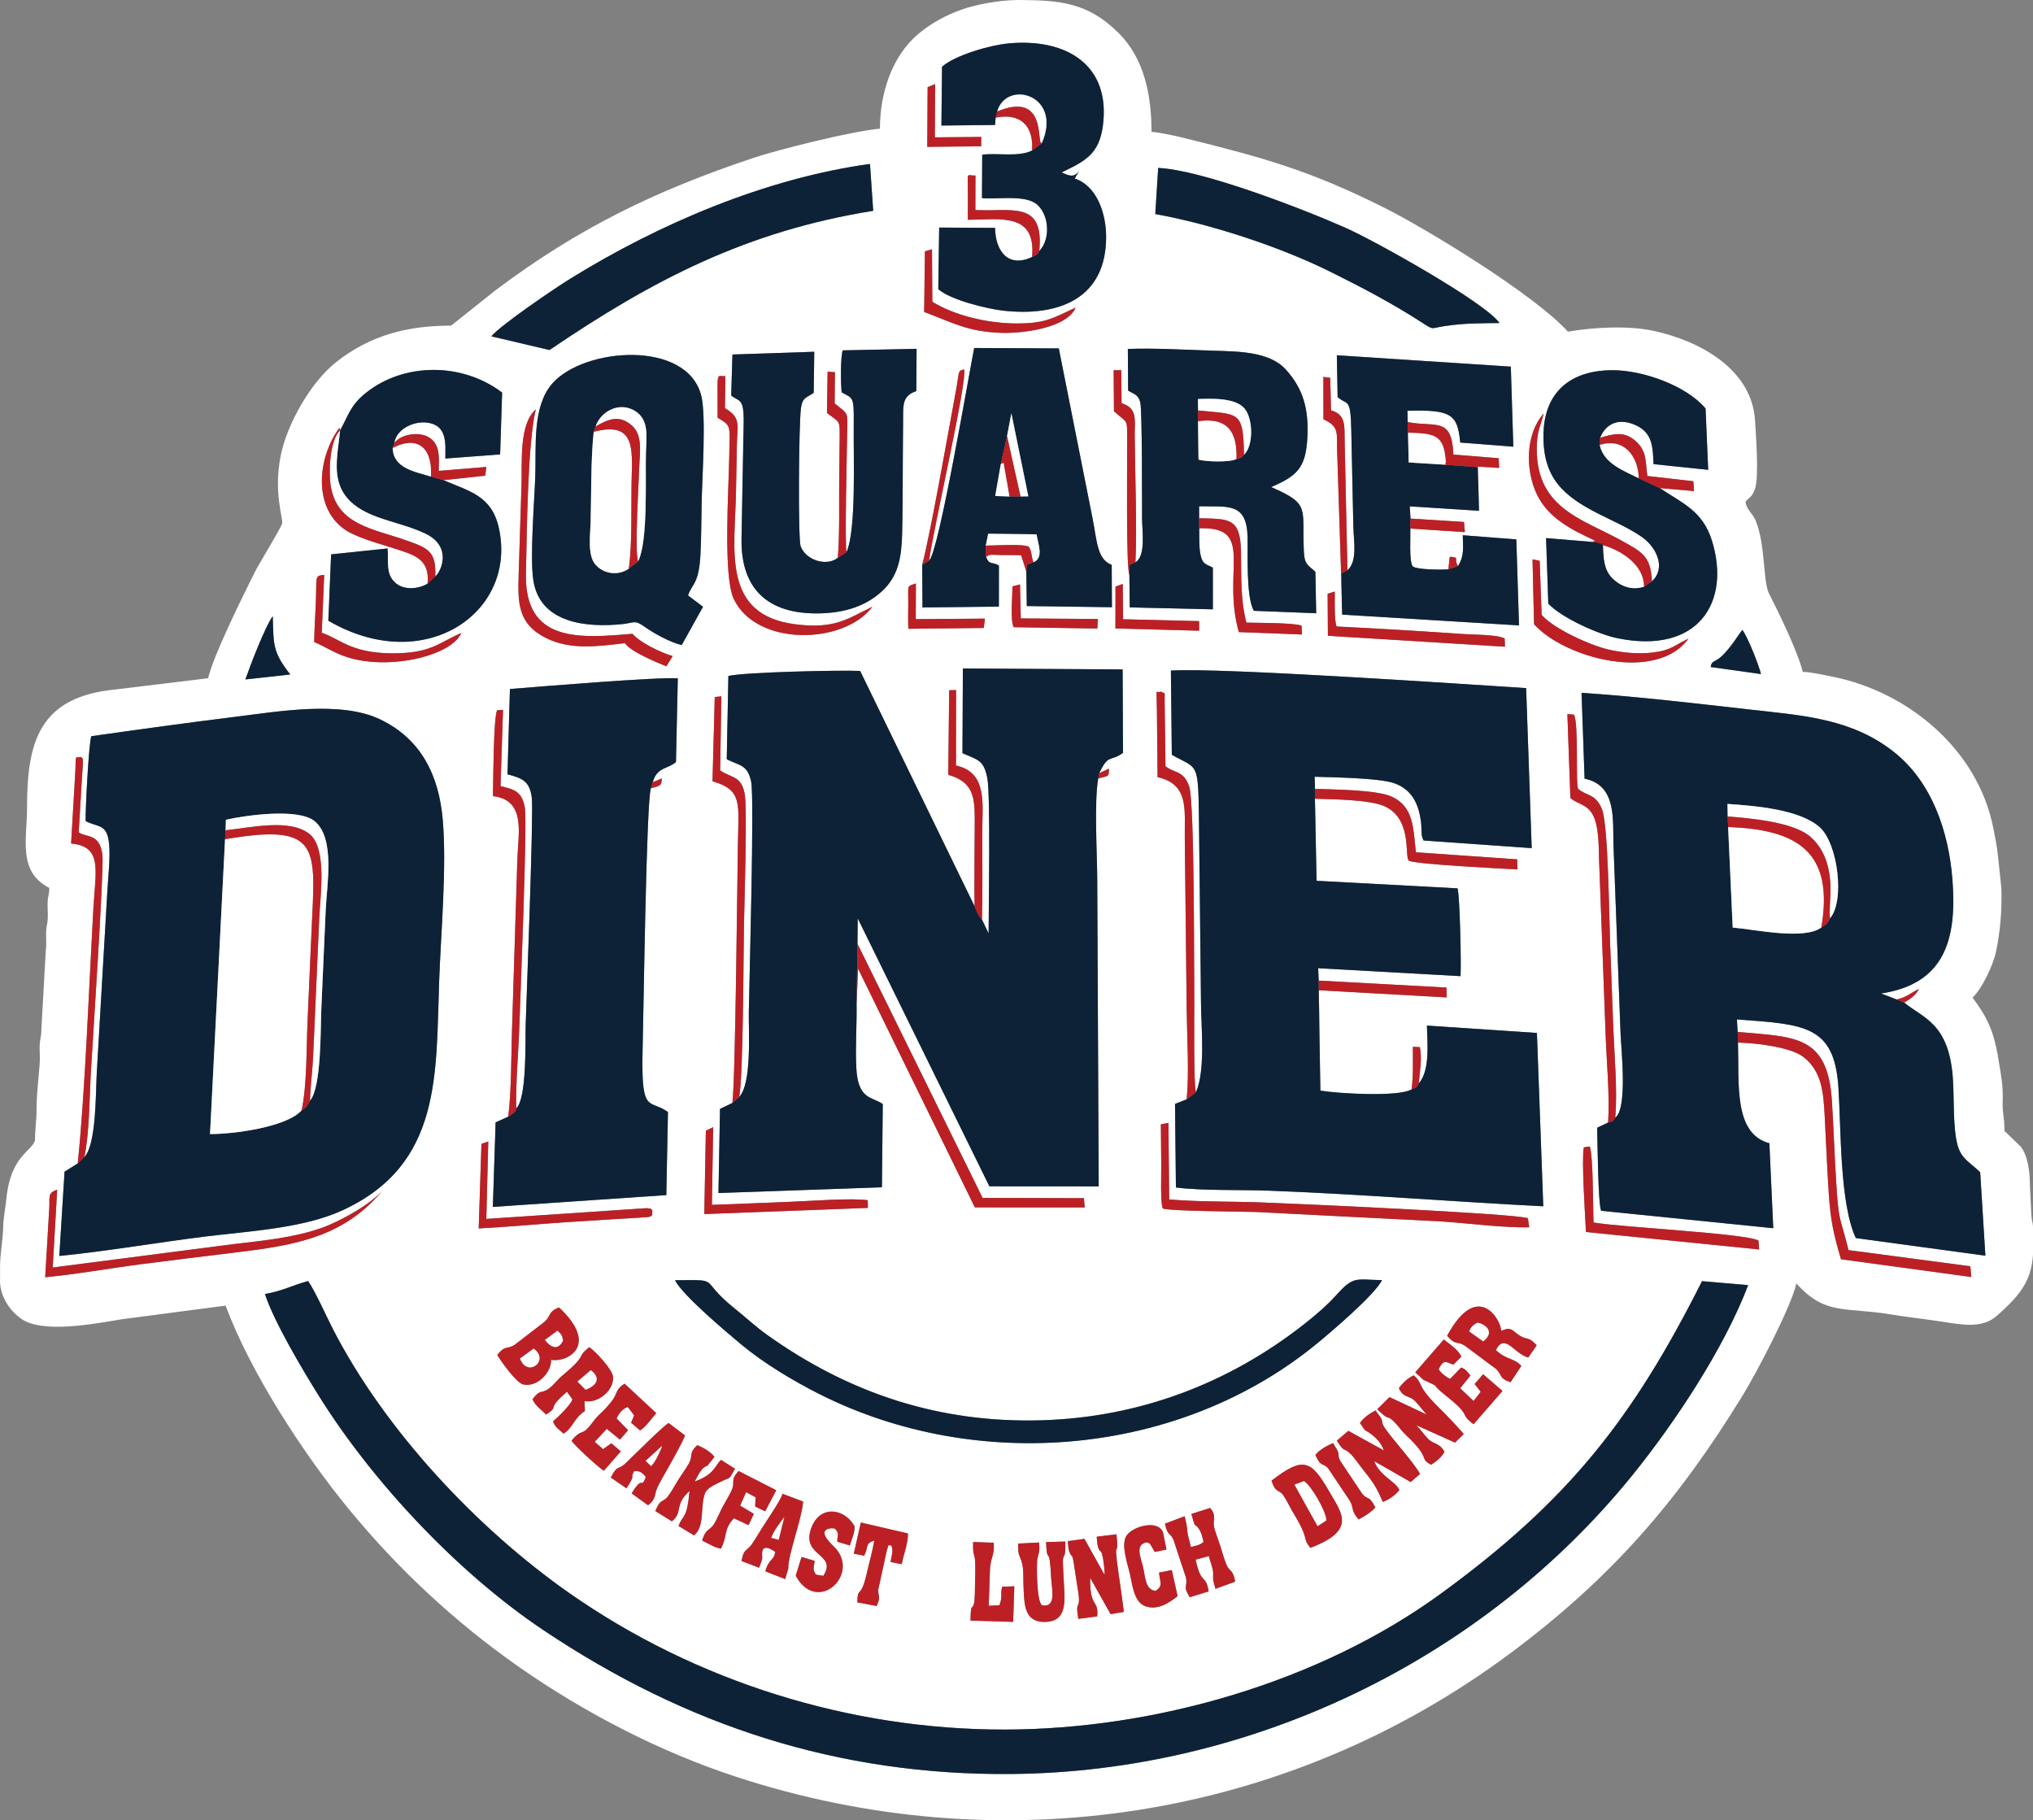 <?xml version="1.0" encoding="UTF-8"?> <svg xmlns="http://www.w3.org/2000/svg" xmlns:xlink="http://www.w3.org/1999/xlink" xmlns:xodm="http://www.corel.com/coreldraw/odm/2003" xml:space="preserve" width="192.673mm" height="172.504mm" version="1.1" style="shape-rendering:geometricPrecision; text-rendering:geometricPrecision; image-rendering:optimizeQuality; fill-rule:evenodd; clip-rule:evenodd" viewBox="0 0 191.411 171.374"><rect x="0" y="0" width="191.411" height="171.374" fill="#808080" stroke="none"/> <defs> <style type="text/css"> .fil1 {fill:#0D2237} .fil2 {fill:#BC2025} .fil0 {fill:white} </style> </defs> <g id="Layer_x0020_1">  <g id="_730480352"> <path class="fil0" d="M98.493 145.186l1.803 -0.052c0.071,1.947 -0.263,0.849 -0.217,2.162 0.026,0.741 0.08,1.501 0.117,2.244 0.074,1.478 0.135,3.13 -1.797,3.164 -1.905,0.034 -1.947,-1.551 -2.018,-3.018 -0.071,-1.468 0.07,-2.171 -0.365,-3.13 -0.187,-0.411 -0.138,-0.749 -0.155,-1.232l1.981 -0.098c0.031,0.978 0.039,0.678 -0.168,1.503 -0.081,0.322 -0.11,4.124 0.454,4.414 1.386,0.223 0.889,-1.565 0.837,-2.638 -0.164,-3.344 -0.38,-0.944 -0.471,-3.319zm-2.766 -145.186l0.202 0c3.879,0.02 6.497,0.232 9.386,3.103 2.398,2.384 3.103,5.799 3.103,9.309 0.872,0.073 2.291,0.387 3.14,0.598 7.262,1.801 11.658,2.986 18.743,6.53 3.943,1.972 14.125,8.157 17.325,11.686 2.403,-0.416 5.689,-0.6 8.136,-0.061 4.182,0.921 9.197,3.533 9.482,8.463 0.075,1.303 0.385,5.323 -0.014,6.418 -0.31,0.852 -0.53,0.703 -0.884,1.21 0.06,0.664 0.673,1.099 0.947,1.744 0.915,2.151 0.714,5.793 1.242,6.834 0.964,1.904 2.75,5.555 3.195,7.423 0.798,0.016 2.043,0.302 2.831,0.459 7.103,1.421 13.638,6.846 15.104,14.206 0.192,0.965 0.369,1.806 0.465,2.825l0.299 2.842c0.084,2.055 -0.121,4.263 -0.514,6.076 -0.25,1.154 -1.269,3.39 -2.196,4.26 1.378,1.816 1.974,3.166 2.371,5.406 0.1,0.566 0.182,1.107 0.276,1.669 0.348,2.098 0.103,2.67 0.22,3.668 0.082,0.703 0.137,0.998 0.137,1.807l1.524 1.466c0.694,0.872 0.876,2.466 0.872,3.614l0.141 2.85c0.022,0.557 0.123,0.59 0.155,1.084l0 2.606c-0.172,2.355 -0.993,3.684 -3.475,5.84 -1.339,1.162 -3.31,0.772 -4.936,0.522 -1.725,-0.266 -3.391,-0.444 -5.107,-0.725 -4.184,-0.683 -6.075,0.123 -8.763,-2.901 -0.504,2.241 -3.736,8.389 -5.038,10.514 -6.093,9.952 -12.366,17.212 -21.898,24.31 -21.156,15.754 -48.133,19.744 -72.9,11.625 -7.17,-2.35 -14.281,-6.032 -20.454,-10.351 -5.982,-4.186 -11.352,-9.187 -15.982,-14.823 -4.302,-5.236 -9.259,-12.846 -11.623,-19.182l-9.782 1.284c-2.549,0.424 -7.391,1.363 -9.423,-0.023 -1.101,-0.751 -1.94,-2.042 -2.029,-3.391l0 -1.786c0.067,-1.435 0.276,-2.343 0.297,-3.563 0.014,-0.782 0.223,-1.775 0.295,-2.546 0.384,-4.074 2.378,-4.466 2.697,-5.527 0,-1.116 0.158,-1.88 0.149,-2.992 -0.011,-1.413 0.262,-3.438 0.305,-4.48 0.02,-0.485 -0.031,-1.021 -0.011,-1.506 0.025,-0.608 0.158,-0.784 0.159,-1.486l0.411 -7.365c0.081,-0.524 0.028,-1.083 0.029,-1.616 0.001,-0.672 0.113,-0.798 0.154,-1.341 0.04,-0.516 -0.027,-1.126 -0.005,-1.651 0.025,-0.606 0.154,-0.679 0.155,-1.34 -2.99,-1.52 -2.092,-4.605 -2.094,-7.477 -0.003,-6.19 1.064,-10.526 8.38,-11.21l8.668 -1.052c0.534,-2.244 3.24,-7.657 4.386,-9.97 0.365,-0.737 2.514,-4.251 2.585,-4.593 0.105,-0.505 -0.813,-2.844 -0.157,-6.287 0.581,-3.047 2.842,-7.027 5.271,-8.935 3.193,-2.509 6.664,-3.412 10.794,-3.412l4.163 -3.314c7.832,-5.894 15.112,-9.404 24.306,-12.48 2.286,-0.765 9.301,-2.531 11.907,-2.748 0,-3.303 1.102,-6.813 3.628,-8.933 1.226,-1.029 2.609,-1.755 4.015,-2.265 1.401,-0.508 3.624,-0.901 5.238,-0.914zm-2.635 151.187l1.005 -0.059c0.307,-0.723 0.073,-1.088 0.263,-1.74l1.141 -0.038 -0.111 3.347 -4.017 -0.118c0.044,-1.823 0.128,-0.863 0.336,-1.628 0.089,-0.327 0.078,-1.447 0.092,-1.859 0.127,-3.753 -0.232,-1.877 -0.18,-3.911l1.944 0.066c0.09,1.288 -0.325,1.32 -0.364,2.647 -0.033,1.098 -0.08,2.196 -0.109,3.294zm12.724 0.566l-1.248 0.217 -1.924 -3.417c-0.058,2.89 0.815,1.985 0.66,3.624l-1.777 0.238c-0.023,-0.219 -0.12,-0.754 -0.109,-0.937 0.034,-0.537 0.163,-0.235 0.169,-0.89 0.004,-0.442 -0.207,-1.533 -0.277,-2.026 -0.415,-2.936 -0.291,-1.58 -0.642,-2.494 -0.072,-0.188 -0.119,-0.765 -0.133,-0.97l1.567 -0.217 1.895 3.392c0.029,-0.341 -0.095,-1.365 -0.183,-1.743 -0.159,-0.674 -0.156,-0.292 -0.358,-0.695 -0.168,-0.333 -0.161,-0.778 -0.197,-1.154l1.857 -0.23c0.291,2.61 -0.34,-0.102 0.183,3.584 0.176,1.236 0.361,2.481 0.517,3.717zm2.995 -1.978c0.774,-0.496 0.348,-0.889 0.324,-1.714l1.188 -0.24 0.55 2.455c-0.87,0.696 -1.952,1.367 -3.072,0.933 -1.033,-0.4 -1.182,-1.979 -1.397,-2.94 -0.219,-0.981 -0.881,-2.783 -0.363,-3.646 0.555,-0.925 3.008,-1.594 3.458,-0.341l0.329 1.608 -1.11 0.222 -0.275 -0.484c-0.256,-0.426 -0.137,-0.264 -0.474,-0.424 -1.138,0.214 -0.569,1.406 -0.357,2.296 0.218,0.911 0.207,2.219 1.199,2.278zm-23.911 -2.508l-1.05 -0.207c0.09,-0.704 0.299,-0.972 0.063,-1.576 -0.325,0.115 -0.178,-0.326 -0.427,0.519l-0.804 3.682c0.019,0.743 0.246,0.594 -0.136,1.516l-1.824 -0.337c0.016,-1.605 0.318,-0.223 0.882,-2.717 0.232,-1.024 0.533,-2.068 0.716,-3.099 -0.932,0.242 -0.524,0.67 -0.971,1.415l-0.963 -0.185 0.663 -2.932 4.435 1.028c0.042,0.816 -0.426,2.024 -0.586,2.893zm-9.98 1.084l0.551 -1.762 1.236 0.37c-0.069,0.6 -0.241,0.753 0.116,1.29l0.693 0.119c1.395,-2.14 -2.149,-1.767 -1.123,-4.526 0.802,-2.157 3.112,-1.873 4.071,-0.133 0.003,0.671 -0.264,1.143 -0.447,1.795l-1.183 -0.354c-0.012,-0.702 0.259,-0.678 -0.222,-1.233 -0.138,-0.082 -2.043,-0.149 -0.15,1.638 2.729,2.577 -1.509,6.559 -3.541,2.797zm37.258 -5.817l1.756 -0.557c0.61,0.695 0.273,1.057 0.354,1.692 0.045,0.353 0.447,1.402 0.581,1.811 0.179,0.545 0.378,1.298 0.588,1.804 0.319,0.766 0.609,0.386 0.838,1.624l-1.855 0.678c-0.28,-1.03 -0.216,-0.631 -0.222,-1.543 -0.003,-0.398 -0.301,-1.084 -0.404,-1.544l-1.246 0.344c0.546,2.503 0.94,1.27 1.228,2.984l-1.782 0.548c-0.679,-1.072 -0.182,-0.952 -0.348,-1.831l-1.19 -3.608c-0.346,-0.69 -0.525,-0.286 -0.796,-1.482l1.859 -0.703c0.443,1.865 -0,0.706 0.585,2.894 0.496,-0.113 0.865,-0.181 1.194,-0.475 -0.109,-0.456 -0.225,-0.993 -0.528,-1.349 -0.331,-0.389 -0.253,0.085 -0.613,-1.288zm-38.249 6.138l-1.865 -0.732c0.318,-1.225 0.834,-1.004 0.925,-1.839 -1.534,-1.056 -1.202,0.417 -1.222,0.581 -0.037,0.309 -0.199,0.612 -0.299,0.917l-1.652 -0.633c0.233,-1.229 0.441,-0.832 0.961,-1.566 0.312,-0.439 0.681,-1.079 0.983,-1.558 0.446,-0.706 1.716,-2.541 1.917,-3.203l1.93 0.73c-0.034,1.171 -1.119,4.291 -1.324,5.588 -0.197,1.248 0.171,-0.101 -0.355,1.714zm-4.393 -10.178l3.547 1.81 -1.037 1.985 -0.95 -0.456 0.054 -0.859 -0.903 -0.489 -0.563 1.271 1.291 0.775 -0.498 1.058 -1.375 -0.643c-1.004,1.055 -0.577,1.601 -1.221,2.857 -0.577,-0.076 -1.214,-0.502 -1.772,-0.762 0.373,-1.157 0.577,-0.841 1.054,-1.459 0.247,-0.32 0.632,-1.258 0.863,-1.687 0.255,-0.472 0.697,-1.188 0.891,-1.652 0.325,-0.779 -0.21,-0.817 0.62,-1.749zm50.179 0.912c3.014,-2.329 3.73,-1.931 5.438,1.026 1.187,2.056 2.585,3.633 -1.782,5.301 -0.841,-1.073 0.01,-0.646 -1.59,-3.276 -0.308,-0.505 -0.615,-1.165 -0.919,-1.625 -0.451,-0.68 -0.721,-0.161 -1.147,-1.426zm4.133 -2.427c0.335,-0.443 1.145,-0.921 1.685,-1.108 0.139,0.349 0.327,0.515 0.419,0.757 0.191,0.5 -0.057,0.371 0.258,0.95l2.036 3.052c0.511,0.646 0.622,0.063 1.242,1.284 -0.331,0.427 -1.068,0.882 -1.571,1.133 -0.765,-0.858 -0.408,-1.021 -0.81,-1.727l-2.041 -3.049c-0.514,-0.616 -0.696,-0.069 -1.219,-1.292zm-58.436 2.499c1.884,-0.658 1.904,-1.53 2.479,-2.029l1.313 0.835c-0.7,1.161 -0.253,0.676 -1.334,1.213 -0.49,0.243 -1.304,0.589 -1.489,1.075 -0.481,1.261 0.013,3.112 -1.038,3.98l-1.455 -0.88c0.429,-1.165 0.777,-0.54 1.034,-3.307 -1.518,1.395 -0.553,1.965 -1.667,2.862l-1.555 -0.963c0.512,-1.241 0.67,-0.752 1.159,-1.346 0.275,-0.334 0.737,-1.158 0.984,-1.56 0.316,-0.514 0.704,-1.022 0.998,-1.542 0.461,-0.814 -0.057,-0.934 0.807,-1.758 0.571,0.234 1.241,0.614 1.618,1.104 -1.255,1.559 -0.297,0.473 -1.014,1.022 -0.324,0.248 -0.625,0.892 -0.841,1.293zm-4.399 2.239l-1.541 -1.115c1.12,-1.857 0.824,-0.274 1.338,-1.529 -0.325,-0.432 -0.602,-0.632 -1.114,-0.565 -0.439,0.803 0.253,0.149 -0.718,1.615l-1.466 -1.015c0.608,-1.224 0.697,-0.691 1.342,-1.298 0.735,-0.692 3.663,-3.639 4.103,-3.829l1.544 1.171c-0.642,1.501 -2.308,4.184 -2.623,4.931 -0.313,0.743 -0.083,1.019 -0.866,1.633zm67.031 -7.728c0.274,-0.465 0.969,-0.965 1.481,-1.193 0.149,0.274 0.401,0.533 0.485,0.69 0.251,0.469 -0.019,0.367 0.373,0.963 0.615,0.934 2.832,3.362 3.312,4.325l-0.877 0.758 -3.436 -1.966c0.526,1.403 1.923,1.829 2.373,2.703 -0.372,0.486 -0.98,0.93 -1.565,1.131 -0.556,-1.323 -0.919,-1.873 -1.887,-3.074 -0.344,-0.427 -0.738,-1.034 -1.123,-1.42 -0.715,-0.715 -0.562,-0.05 -1.313,-1.273l1.077 -0.919 3.347 1.842c-0.42,-1.244 -1.711,-1.855 -1.76,-1.901 -0.175,-0.165 -0.288,-0.435 -0.49,-0.667zm-69.995 -0.449l1.088 1.116 -0.765 0.882 -1.241 -1.014 -1.142 1.225 0.794 0.687 0.773 -0.551 0.895 0.761 -1.601 1.826c-0.481,-0.302 -2.826,-2.427 -3.035,-2.838 0.862,-1.031 0.897,-0.553 1.458,-1.101 0.409,-0.4 0.713,-0.951 1.176,-1.372 0.463,-0.422 0.848,-0.844 1.214,-1.331 0.473,-0.629 0.286,-1.028 1.141,-1.559l2.981 2.772c-0.443,0.512 -1.026,1.356 -1.519,1.626l-0.847 -0.717 0.287 -0.698 -0.601 -0.788c-0.481,0.176 -0.766,0.502 -1.056,1.073zm73.662 -2.841c0.329,-0.467 0.877,-0.994 1.401,-1.207 0.958,0.846 0.181,0.853 2.204,2.874 0.941,0.94 1.641,1.654 2.503,2.645l-0.821 0.809 -3.668 -1.646c0.368,0.343 0.756,0.918 1.126,1.291 0.546,0.551 1.071,0.356 1.543,1.216 -0.245,0.498 -0.772,0.923 -1.262,1.224 -1.189,-0.656 0.075,-0.506 -2.337,-2.772 -0.426,-0.401 -0.79,-0.943 -1.204,-1.344 -0.429,-0.416 -0.453,-0.234 -0.839,-0.494 -0.096,-0.065 -0.585,-0.509 -0.683,-0.616l1.153 -1.142 3.521 1.65c-0.335,-0.31 -0.753,-0.925 -1.117,-1.281 -0.597,-0.583 -1.067,-0.242 -1.52,-1.208zm-76.683 1.214l0.043 0.932c-1.063,0.682 -1.066,1.524 -2.012,2.128 -0.479,-0.462 -0.722,-0.496 -0.993,-1.152 0.476,-0.392 1.677,-1.562 1.832,-2.075l-0.514 -0.709c-2.068,1.744 -0.614,1.262 -1.966,2.145 -0.487,-0.512 -0.995,-0.791 -1.28,-1.437 0.757,-1.018 0.755,-0.468 1.51,-0.99 0.46,-0.318 0.829,-0.849 1.297,-1.242 2.509,-2.103 1.182,-1.577 2.533,-2.679 0.534,0.348 2.198,2.088 2.244,2.824 0.075,1.216 -1.377,2.497 -2.695,2.254zm81.807 -3.435c-0.801,-0.312 -0.921,-0.456 -1.387,0.426 0.237,0.39 0.663,0.713 1.082,0.922l1.042 -1.08c0.53,0.235 0.493,0.334 0.874,0.756l-0.969 1.201 1.264 1.202 0.67 -0.869 -0.57 -0.731 0.796 -0.921 1.824 1.573 -2.72 3.131c-1.409,-1.061 -0.125,-0.722 -2.528,-2.621 -1.828,-1.445 -0.258,-0.652 -2.186,-1.552l-0.775 -0.711 2.687 -3.093c0.586,0.489 1.343,0.938 1.65,1.622l-0.754 0.746zm-84.949 -0.458c0.042,1.202 -1.313,2.621 -2.629,2.322 -0.634,-0.144 -2.081,-2.155 -2.439,-2.783 0.769,-0.94 0.853,-0.479 1.61,-0.922l2.873 -2.213c0.581,-0.547 0.306,-0.936 1.337,-1.326 3.87,3.622 0.709,5.218 -0.753,4.923zm84.366 -2.256c2.849,-5.274 5.071,-1.539 5.082,-0.466 1.032,-0.432 1.015,-0.002 1.777,0.467 0.668,0.411 0.839,0.061 1.572,0.896l-0.796 1.152c-1.362,-0.385 -2.209,-2.368 -3.047,-0.703 1.001,0.951 1.724,0.73 2.395,1.495l-1.013 1.526c-1.104,-0.351 -0.766,-0.661 -1.35,-1.235l-2.913 -2.169c-0.781,-0.524 -0.907,-0.013 -1.707,-0.963zm-111.309 -3.939c1.542,-0.231 2.666,-0.853 4.068,-1.214 0.659,0.944 1.713,3.31 2.314,4.482 4.891,9.533 13.571,18.791 22.239,24.867 11.944,8.372 26.499,12.906 41.091,12.877 14.079,-0.028 29.57,-4.454 41.022,-12.806 11.944,-8.711 18.018,-16.38 24.572,-29.41l4.342 0.372c-2.239,5.922 -6.922,12.985 -10.898,17.896 -14.142,17.468 -35.973,27.921 -58.435,28.13 -16.312,0.151 -30.681,-4.551 -44.134,-13.572 -7.971,-5.345 -15.998,-13.844 -21.135,-22.08 -1.525,-2.445 -4.18,-6.904 -5.046,-9.543zm38.608 -1.294c4.537,-0.02 2.068,-0.193 5.592,2.638 1.076,0.865 1.995,1.736 3.135,2.546 7.705,5.483 16.191,8.291 25.821,8.003 9.177,-0.275 17.608,-3.469 24.74,-9.088 0.987,-0.778 2.15,-1.768 2.979,-2.698 1.645,-1.847 1.851,-1.445 4.304,-1.409 -0.662,1.359 -4.793,4.879 -6.15,5.991 -12.941,10.602 -31.963,12.207 -46.779,4.759 -2.506,-1.26 -5.282,-2.925 -7.415,-4.705 -1.414,-1.18 -5.492,-4.599 -6.227,-6.038zm45.749 -14.676l0.713 -0.134 0.07 7.204c2.669,0.239 5.775,0.182 8.503,0.278 3.087,0.109 23.821,1.034 25.267,1.49l0.128 0.857c-2.414,0.063 -5.845,-0.396 -8.353,-0.556l-17.341 -0.884c-1.466,-0.055 -7.933,-0.067 -8.781,-0.321 -0.27,-0.215 -0.167,-3.511 -0.17,-3.875 -0.013,-1.353 -0.028,-2.705 -0.036,-4.058zm-42.989 8.45l0.147 -7.843 0.689 -0.343 -0.122 7.316c2.463,-0.069 4.937,-0.2 7.4,-0.287 1.669,-0.059 5.858,-0.378 7.276,-0.146l0.014 0.72 -15.404 0.583zm82.81 -6.281l0.557 -0.087c0.332,0.813 0.297,5.821 0.358,7.162 2.577,0.455 14.312,1.022 15.53,1.697l0.055 0.842 -16.298 -1.647c-0.08,-1.554 -0.428,-6.808 -0.203,-7.967zm-144.866 12.227l0.389 -6.594c0.052,-0.966 -0.187,-1.341 0.74,-1.642l-0.42 7.322 17.025 -2.203c2.78,-0.335 5.603,-0.584 8.248,-1.509 1.776,-0.621 4.816,-2.307 5.912,-3.693 -3.688,4.525 -8.227,5.291 -13.966,5.987 -2.966,0.36 -5.92,0.721 -8.884,1.102 -2.964,0.381 -6.108,0.956 -9.045,1.23zm41.533 -5.489l15.087 -1.013c0.652,0.066 0.341,0.069 0.541,0.191l-0.009 0.467c-0.136,0.084 -0.099,0.115 -0.392,0.182l-1.49 0.096c-0.713,0.04 -1.424,0.082 -2.137,0.126 -1.377,0.085 -2.754,0.168 -4.13,0.261 -2.717,0.184 -5.476,0.447 -8.186,0.586l0.259 -7.967 0.643 -0.219 -0.186 7.29zm-37.844 -5.822c1.133,-1.191 1.061,-6.06 1.164,-7.85 0.166,-2.89 0.338,-5.78 0.503,-8.669 0.164,-2.867 0.329,-5.735 0.502,-8.602 0.076,-1.261 0.273,-3.046 0.168,-4.266 -0.177,-2.055 -0.987,-1.604 -2.217,-2.248 -0.03,-1.072 0.287,-7.212 0.53,-7.99 4.528,-0.642 9.044,-1.267 13.583,-1.829 3.994,-0.494 9.887,-1.529 13.586,0.231 3.882,1.846 5.555,5.271 5.92,9.444 0.391,4.476 -0.161,10.49 -0.331,15.109 -0.326,8.877 0.284,17.332 -9.071,21.665 -3.718,1.722 -8.863,1.976 -12.94,2.482 -4.528,0.562 -9.251,1.385 -13.757,1.83l0.494 -7.933 1.24 -0.775c0.711,-6.844 1.06,-16.769 1.484,-24.149 0.201,-3.498 0.85,-5.703 -2.108,-5.973l0.379 -6.444c0.124,-2.106 -0.099,-1.556 0.562,-1.705 0.102,0.16 0.215,-0.086 0.15,0.958 -0.018,0.295 -0.043,0.593 -0.061,0.889l-0.313 5.248c0.037,0.025 0.083,0.056 0.112,0.071 0.028,0.014 0.077,0.049 0.113,0.064 0.689,0.304 1.794,0.119 2.009,2.015 0.156,1.379 -0.934,17.768 -1.088,20.422 -0.136,2.351 -0.137,5.813 -0.615,8.004zm115.869 -34.666c1.716,0.06 5.696,0.086 7.135,0.697 2.241,0.953 2.1,3.164 2.364,5.273l9.533 0.664 0.031 0.949c-1.426,-0.078 -9.627,-0.476 -10.238,-0.825 -0.413,-0.487 0.338,-3.856 -2.207,-5.091 -1.388,-0.674 -4.963,-0.68 -6.627,-0.74l0.154 7.726 13.277 0.711c0.219,0.861 0.35,7.166 0.278,8.267l-13.405 -0.747 0.051 1.165 12.032 0.656 0.018 0.928 -12.06 -0.675 0.089 4.803 0.08 4.648c1.578,0.274 7.349,0.618 8.587,-0.113 0.183,-1.482 0.103,-2.553 0.122,-4.009l0.661 0.028c0.216,1.22 -0.014,2.237 -0.11,3.421 1.097,-1.254 0.799,-3.875 0.77,-5.451l10.356 0.695 0.598 16.32c-8.708,-0.442 -16.855,-1.123 -25.775,-1.47 -2.643,-0.103 -6.318,0.019 -8.813,-0.301l-0.084 -7.869 1.097 -0.431c0.248,-2.498 0.031,-5.811 0.002,-8.393l-0.181 -16.3c-0.028,-2.532 0.42,-4.985 -2.563,-5.638 -0.011,-1.41 -0.026,-2.821 -0.04,-4.231 -0.007,-0.698 -0.012,-1.396 -0.02,-2.094 -0.029,-2.39 -0.159,-1.507 0.388,-1.728 0.467,0.264 0.322,-0.012 0.338,0.821l0.081 6.195c0.793,0.686 1.706,0.353 2.236,1.931 0.512,1.527 0.444,17.646 0.475,20.447 0.006,0.506 -0.081,7.851 0.168,8.316 0.886,-2.094 0.492,-5.943 0.465,-8.316 -0.032,-2.891 -0.064,-5.782 -0.096,-8.673 -0.032,-2.841 -0.064,-5.683 -0.095,-8.524 -0.064,-5.747 -0.11,-4.853 -2.557,-6.25l-0.087 -7.926c4.609,-0.307 28.536,1.339 33.447,1.648l0.524 15.066 -10.181 -0.718c-0.273,-0.493 -0.137,-0.924 -0.248,-1.786 -0.211,-1.646 -0.838,-3.01 -2.51,-3.607 -1.402,-0.5 -5.806,-0.555 -7.5,-0.609l0.037 1.142zm-20.317 -1.477l0.918 -0.43c-0.012,0.875 -0.081,0.63 -1.016,0.935 -0.39,2.241 -0.099,7.036 -0.088,9.545l0.135 28.851 -10.291 -0.007 -12.396 -25.227 -0.023 2.395 11.782 23.926 9.54 0.025 0.067 0.872 -10.338 -0.006 -10.996 -22.478 -0.14 3.288c0.032,1.977 -0.124,4.058 -0.029,6.013 0.149,3.063 1.466,2.736 2.495,3.446l-0.081 7.837 -15.389 0.542 0.145 -7.919 1.165 -0.56c0.293,-2.229 0.455,-20.591 0.522,-24.433 0.065,-3.769 0.442,-5.039 -2.392,-5.856l0.214 -7.93 0.625 -0.067 -0.12 6.97c1.02,0.732 1.929,0.463 2.298,2.125 0.286,1.291 -0.026,10.785 -0.058,12.507 -0.044,2.412 -0.063,14.802 -0.465,16.136 1.235,-1.254 0.893,-6.195 0.925,-8.038 0.05,-2.859 0.535,-20.179 0.22,-21.669 -0.344,-1.627 -1.106,-1.49 -2.299,-2.109l0.153 -7.837c1.454,-0.359 10.555,-0.561 12.406,-0.475l10.773 22.153c-0.035,-2.454 0.007,-4.95 0.015,-7.41 0.007,-2.416 0.162,-4.225 -2.491,-4.958l0.087 -7.967 0.648 -0.017 -0.006 7.106c2.997,0.638 2.477,3.689 2.472,6.136 -0.005,2.771 0.044,5.603 -0.027,8.367l0.626 1.308c0.003,-2.083 0.177,-12.988 -0.112,-14.563 -0.33,-1.797 -0.903,-1.764 -2.351,-2.41l0.04 -7.972 15.04 0.087 0.035 7.856c-1.194,0.872 -1.36,0.039 -2.237,1.914zm75.068 21.3c0.855,-0.155 1.362,-0.623 2.103,-0.986 -0.249,0.556 -0.814,0.956 -1.384,1.28 1.764,1.464 4.178,1.923 4.572,6.994 0.137,1.768 0.035,3.778 0.269,5.501 0.294,2.162 1,2.231 2.314,3.477l0.49 7.86 -12.197 -1.66c-1.532,-3.244 -1.384,-10.416 -1.643,-14.23 -0.396,-5.845 -3.232,-5.881 -9.553,-6.355l0.07 1.18c5.425,0.487 8.49,0.269 8.878,6.548 0.152,2.466 0.239,4.939 0.389,7.405 0.252,4.146 0.338,3.208 1.171,6.588l11.468 1.521 0.094 1.011 -12.27 -1.674c-0.719,-2.451 -0.983,-3.652 -1.157,-6.28 -0.161,-2.427 -0.248,-4.869 -0.383,-7.3 -0.116,-2.097 -0.257,-4.11 -1.991,-5.458 -1.241,-0.965 -4.582,-1.329 -6.169,-1.36 0.118,3.905 -0.429,8.567 2.956,9.48l0.366 7.997 -16.204 -1.641c-0.294,-0.636 -0.345,-6.65 -0.374,-7.82l1.03 -0.49c0.168,-2.426 -0.139,-5.678 -0.231,-8.186 -0.1,-2.741 -0.207,-5.481 -0.308,-8.222 -0.102,-2.742 -0.206,-5.483 -0.308,-8.225 -0.045,-1.198 -0.011,-2.793 -0.406,-3.909 -0.527,-1.491 -1.576,-1.337 -2.3,-2.017l-0.282 -7.894 0.619 0.051c0.468,0.861 0.143,6.507 0.388,6.988 0.808,0.693 1.646,0.439 2.249,1.912 0.598,1.461 0.68,10.4 0.756,12.319 0.108,2.751 0.207,5.502 0.31,8.253 0.098,2.609 0.411,5.948 0.183,8.474 1.182,-0.849 0.559,-6.411 0.499,-7.941l-0.659 -17.58c-0.095,-2.556 0.342,-5.757 -2.728,-6.398l-0.284 -8.079c5.267,0.352 10.675,0.989 15.899,1.58 4.953,0.56 9.521,0.83 13.519,3.996 3.562,2.821 5.151,7.482 5.502,12.02 0.427,5.524 -0.666,9.8 -6.724,10.711l1.46 0.561zm-117.108 -20.453l0.862 -0.355c-0.03,0.77 -0.241,0.687 -1.033,0.928 -0.424,1.099 -0.681,20.583 -0.779,24.486 -0.159,6.34 0.586,4.708 2.385,5.991l-0.154 7.824 -16.333 1.11 0.261 -7.959 1.188 -0.534c0.311,-2.546 0.271,-5.465 0.353,-8.061l0.507 -16.172c0.077,-2.466 0.842,-5.574 -2.298,-5.949 0.029,-1.211 0.042,-7.515 0.4,-8.087l0.548 -0.029 -0.234 7.181c1.339,0.299 2.027,0.546 2.285,2.005 0.253,1.433 -0.419,17.616 -0.501,20.282 -0.076,2.496 -0.368,5.666 -0.306,8.051 1.013,-0.962 0.84,-6.309 0.889,-7.901 0.085,-2.754 0.759,-19.933 0.573,-21.366 -0.205,-1.579 -0.921,-1.823 -2.286,-2.19l0.228 -8.029c2.757,-0.221 13.868,-1.143 15.808,-1.007l-0.174 7.887c-0.86,0.706 -1.757,0.437 -2.189,1.894zm-38.353 -9.676c0.453,-1.292 1.873,-5.009 2.579,-5.951 0.078,2.728 -0.013,3.35 1.645,5.486l-4.225 0.465zm137.964 -1.168c0.085,-0.575 0.32,-0.453 0.804,-0.825 0.947,-0.728 1.845,-2.29 2.176,-2.662 0.463,0.552 1.557,3.317 1.756,4.15l-4.736 -0.663zm-35.392 -7.103c0.017,0.88 -0.08,2.525 0.166,3.287 2.72,0.136 5.437,0.287 8.155,0.46 1.283,0.082 2.567,0.166 3.85,0.256 0.838,0.059 3.168,0.042 3.824,0.417l0.024 0.773 -16.668 -1.031 -0.026 -3.958 0.675 -0.204zm-19.965 -0.722l0.032 3.329 7.154 0.175 0.009 0.903 -7.885 -0.213 0.008 -3.939 0.682 -0.255zm-20.184 4.225c-0.042,-0.789 -0.012,-1.583 -0.008,-2.373 0.009,-1.838 -0.165,-1.584 0.717,-1.892l-0.013 3.358 6.514 -0.048 -0.111 0.878 -7.099 0.077zm10.511 -4.177l0.075 3.202 7.252 0.055 -0.046 0.897 -7.876 -0.126c-0.341,-0.702 -0.11,-2.865 -0.117,-3.842l0.712 -0.186zm48.256 -2.36l0.674 0.135 0.184 5.092c1.125,1.304 4.486,2.829 6.222,3.249 1.334,0.323 2.914,0.462 4.28,0.292 1.779,-0.222 1.952,-0.68 3.321,-1.294 -3.022,4.139 -11.64,1.852 -14.536,-1.364l-0.144 -6.109zm-114.708 7.785c0.02,-1.153 0.094,-2.317 0.145,-3.471 0.122,-2.754 -0.163,-2.752 0.798,-2.85l-0.231 5.449c1.737,0.588 2.749,1.891 6.493,1.933 3.797,0.042 4.491,-0.993 6.647,-1.911 -0.975,2.209 -6.916,3.526 -10.78,2.263 -1.211,-0.396 -1.998,-0.961 -3.071,-1.412zm34.601 0.284c-1.073,-0.249 -2.619,-1.092 -3.529,-1.747 -0.911,-0.654 -0.953,-0.34 -2.034,-0.227 -3.354,0.35 -7.784,-0.053 -8.404,-4.119 -0.342,-2.24 0.107,-7.399 0.185,-9.926 0.086,-2.752 -0.284,-6.416 1.582,-8.581 2.955,-3.431 12.762,-4.185 14.054,1.173 0.454,1.882 0.077,7.624 0.026,9.892 -0.037,1.648 -0.027,3.356 -0.113,4.995 -0.149,2.847 -0.797,2.751 -1.17,3.869l1.411 1.068 -2.007 3.603zm-27.059 -19.01c0.585,-0.831 2.213,-1.081 3.119,-0.622 1.247,0.632 1.079,1.976 1.066,3.234l4.477 -0.37 -0.1 0.821 -3.938 0.422c2.423,1.043 4.524,1.452 5.206,4.45 1.81,7.955 -6.927,14.091 -16.041,8.783l0.26 -6.247 5.312 -0.556c0.131,1.163 -0.248,2.371 0.749,3.245 0.801,0.703 2.159,0.591 3.023,0.067 0.235,-2.39 -1.344,-2.732 -3.312,-3.366 -1.331,-0.429 -3.525,-1.009 -4.611,-1.819 -2.911,-2.169 -2.376,-6.782 -0.372,-9.494l0.057 0.247c0.793,-1.412 0.949,-2.316 2.346,-3.461 3.594,-2.945 9.142,-2.966 12.909,-0.093l-0.188 5.819 -5.161 0.389c0.032,-1.513 0.154,-3.138 -1.704,-3.382 -1.268,-0.167 -2.928,0.607 -3.098,1.933zm30.76 -6.341c0.52,0.194 0.347,-0.433 0.406,0.641l-0.037 2.41c1.561,0.894 1.156,1.648 1.123,3.439 -0.027,1.497 -0.055,2.995 -0.083,4.492 -0.1,5.442 -1.38,11.538 5.612,12.417 3.79,0.477 4.964,-0.585 7.232,-1.654 -2.704,3.59 -10.928,3.759 -13.056,-0.744 -1.004,-2.125 -0.481,-10.149 -0.421,-13.464 0.054,-2.925 0.223,-2.802 -1.098,-3.589l-0.007 -3.15c0.026,-0.975 0.145,-0.696 0.327,-0.798zm87.644 19.352c1.39,-1.284 0.384,-3.247 -0.925,-4.165 -1.2,-0.842 -2.8,-1.534 -4.089,-2.188 -3.276,-1.662 -5.242,-3.334 -5.198,-7.406 0.044,-4.038 2.517,-6.101 6.466,-6.12 2.876,-0.014 6.982,1.446 8.797,3.606l0.248 5.772 -5.147 -0.535c-0.065,-1.596 -0.088,-2.925 -1.635,-3.646 -1.487,-0.693 -2.78,-0.323 -3.399,1.165 1.171,-0.326 2.211,-0.68 3.312,0.273 1.135,0.982 0.94,1.961 1.146,3.325l4.325 0.493 0.068 0.928 -3.231 -0.281c2.155,1.43 4.038,2.158 4.905,4.922 1.816,5.783 -1.254,10.777 -8.904,9.209 -1.794,-0.368 -5.261,-1.927 -6.494,-3.258l-0.208 -6.166 4.221 0.349c0.347,-0.013 0.268,-0.065 0.351,-0.131 -2.226,-1.018 -4.372,-2.123 -5.432,-4.325 -1.107,-2.3 -1.097,-5.651 0.629,-7.624 -0.249,1.094 -0.564,1.498 -0.63,2.79 -0.312,6.101 4.21,7.091 7.936,9.164 1.947,1.083 2.792,1.457 2.887,3.848zm-96.686 5.82c-2.517,0.286 -5.114,0.696 -7.477,-0.505 -2.637,-1.341 -2.621,-3.3 -2.531,-6.062 0.091,-2.792 0.177,-5.583 0.266,-8.374 0.064,-2.006 -0.253,-5.699 1.344,-7.059 -0.785,3.196 -0.838,11.694 -0.928,15.434 -0.157,6.585 5.12,6.102 10.027,5.687 0.757,0.855 2.649,1.756 3.784,2.098l-0.59 0.964c-0.918,-0.375 -3.413,-1.4 -3.897,-2.182zm73.693 -20.816c2.63,0.521 4.167,-0.561 4.303,3.061l4.269 0.343 0.04 0.912 -2.011 -0.127 0.044 1.496 0.069 2.667 -6.52 -0.415 0.072 1.15 5.034 0.319 0.082 0.956 -5.132 -0.335c0.026,0.791 -0.128,3.073 0.218,3.559 0.43,0.324 2.647,0.328 3.365,0.283l0.11 -1.076c0.005,-0.064 0.035,-0.075 0.053,-0.113 0.975,0.096 0.285,0.128 0.744,0.88 0.619,-0.991 0.458,-1.765 0.447,-2.904l5.042 0.391 0.254 8.099 -16.653 -1.016 -0.072 -3.05 -0.403 -12.497c-0.033,-1.577 0.19,-2.168 -1.287,-2.846l-0.005 -3.988 0.644 0.084 0.076 3.063c1.423,0.391 1.256,1.535 1.282,2.789l0.263 12.266c0.974,-0.84 0.584,-2.824 0.558,-4.041 -0.032,-1.495 -0.065,-2.991 -0.097,-4.486 -0.033,-1.545 -0.067,-3.09 -0.098,-4.636 -0.066,-3.215 -0.363,-2.305 -1.287,-3.147l-0.075 -3.931 16.381 1.069 0.236 7.536 -4.998 -0.388c-0.255,-2.619 -0.767,-3.118 -4.972,-2.994l0.025 1.065zm-19.637 9.058c2.753,0.071 3.879,-0.097 3.943,3.09 0.049,2.433 -0.079,4.346 0.502,6.736 1.051,0.025 4.419,0.009 5.198,0.279l0.043 0.839 -5.948 -0.228c-1.635,-5.802 1.6,-9.944 -3.73,-9.775 0.024,0.762 -0.034,1.767 0.122,2.489 0.192,0.885 0.433,0.845 1.164,1.22l0.001 3.924 -7.827 -0.183 -0.034 -3.061c-0.32,-0.499 -0.199,-11.052 -0.209,-12.552 -0.015,-2.26 0.122,-1.624 -1.244,-2.851l-0.027 -3.863 0.717 -0.006 0.029 3.111c1.53,0.462 1.228,1.611 1.237,3.012 0.023,3.393 0.228,9.072 0.064,11.957 1.001,-0.552 0.636,-2.977 0.628,-4.032 -0.011,-1.431 0.021,-10.298 -0.174,-11.042 -0.19,-0.724 -0.612,-0.756 -1.139,-1.086l-0.027 -3.921c2.599,-0.094 5.572,0.091 8.203,0.172 2.133,0.065 5.131,0.07 6.656,1.753 1.692,1.866 2.165,3.78 2.047,6.351 -0.136,2.972 -1.012,3.688 -3.414,4.732 3.738,1.616 2.883,1.942 3.08,6.038 0.059,1.232 0.295,1.219 1.085,1.937l0.077 3.904 -5.873 -0.233c-0.745,-1.346 -0.545,-5.286 -0.588,-6.956 -0.083,-3.295 -1.876,-2.82 -4.566,-2.883l0.005 1.128zm-34.019 3.728c0.19,-2.341 0.103,-5.005 0.132,-7.383 0.015,-1.238 0.032,-2.478 0.042,-3.716 0.016,-1.941 0.066,-1.572 -1.193,-2.542l0.058 -3.887 0.689 0.046 -0.025 2.944c1.375,1.102 1.205,0.777 1.18,2.841 -0.012,1.021 -0.25,10.704 -0.056,11.151 0.929,-2.132 0.636,-8.862 0.675,-12.049 0.032,-2.701 -0.083,-2.379 -1.133,-2.991 -0.097,-0.758 -0.123,-3.29 0.098,-3.949l6.952 -0.148 -0.027 3.983c-1.292,0.432 -1.233,1.259 -1.242,2.506 -0.009,1.247 -0.018,2.494 -0.027,3.741 -0.018,2.384 -0.005,4.795 -0.065,7.176 -0.057,2.21 -0.336,4.033 -1.981,5.495 -1.48,1.316 -3.321,1.884 -5.341,1.991 -4.966,0.261 -7.889,-1.957 -7.799,-7.038l0.202 -10.916c0.04,-2.391 -0.462,-1.944 -1.176,-2.542l0.12 -3.858 7.703 -0.259 -0.054 3.865c-0.707,0.498 -1.061,0.407 -1.202,1.464 -0.205,1.538 -0.28,12.263 -0.029,12.972 0.464,1.315 2.429,1.944 3.501,1.103zm8.604 0.245c0.893,-0.721 3.755,-17.616 4.24,-20.003l7.965 0.039 3.169 15.959c0.431,2.153 0.417,3.89 1.811,4.421l0.022 3.986 -8.016 -0.11 -0.044 -3.238 -0.482 -1.536c-0.6,-0.042 -1.187,-0.025 -1.789,-0.027 -1.096,-0.002 -1.058,-0.138 -1.523,0.169 0.326,0.823 0.538,0.42 1.213,0.819l-0.005 3.867 -7.193 0.078 -0.024 -4.018c0.774,-2.937 2.428,-12.327 3.177,-16.401 0.344,-1.872 0.142,-1.837 0.766,-1.99 0.353,0.983 -2.993,15.415 -3.286,17.985zm-0.401 -29.103l0.664 -0.194 0.032 4.943c2.175,1.342 5.342,2.042 7.926,2.041 2.654,-0.001 3.343,-0.443 5.571,-1.497 -0.829,1.965 -5.117,2.456 -7.067,2.379 -3.177,-0.125 -4.439,-0.94 -7.199,-1.965l0.072 -5.707zm21.962 -7.851c4.125,0.178 13.686,3.88 17.685,5.657 2.751,1.223 13.124,7.017 14.45,8.943 -1.852,0.023 -3.375,0.007 -5.224,0.297 -1.27,0.199 -0.952,0.386 -2.014,-0.304 -2.83,-1.838 -5.772,-3.376 -8.759,-4.856 -4.654,-2.306 -11.196,-4.468 -16.41,-5.396l0.273 -4.341zm-62.785 15.853c0.895,-1.081 5.982,-4.529 7.469,-5.448 8.305,-5.133 18.344,-9.428 28.181,-10.783l0.301 4.412c-11.922,1.912 -20.761,6.505 -30.474,13.107l-5.478 -1.288zm41.782 -23.747l-0.026 5.013 4.375 -0.037 -0.017 0.879 -5.071 0.052 0.033 -5.618 0.706 -0.289zm5.701 3.152l-0.059 0.698 -5.048 0.051 0.061 -5.538c1.278,-1.11 4.577,-2.042 6.287,-2.197 5.443,-0.493 9.614,2.042 8.852,7.774 -0.355,2.671 -1.704,3.331 -3.88,4.375 0.686,0.311 1.173,0.54 1.656,-0.146l-0.426 0.721c2.141,0.719 2.953,3.37 2.958,5.475 0.013,5.845 -4.473,7.53 -9.628,6.973 -1.555,-0.168 -5.049,-1.018 -6.174,-2.038l0.083 -5.792 5.263 0.032c0.021,2.168 1.228,3.81 3.484,2.739 0.392,-4.249 -3.049,-3.518 -6.05,-3.505 0.001,-0.816 0.006,-1.631 0.006,-2.447 0.002,-2.209 -0.197,-1.689 0.714,-1.72l-0.009 3.252c3.42,0.175 6.493,-0.949 6.015,3.86 1.077,-1.117 0.936,-3.366 -0.183,-4.363 -1.098,-0.978 -3.752,-0.485 -5.21,-0.624l0.023 -4.082c1.431,-0.19 3.425,0.243 4.695,-0.396 0.162,-2.34 -1.105,-3.559 -3.428,-3.101z"></path> <path class="fil1" d="M92.454 86.576c-0.336,-0.324 -0.499,-0.781 -0.698,-1.256l-10.773 -22.153c-1.851,-0.087 -10.951,0.116 -12.406,0.475l-0.153 7.837c1.194,0.619 1.956,0.482 2.299,2.109 0.315,1.49 -0.171,18.81 -0.22,21.669 -0.032,1.843 0.31,6.784 -0.925,8.038l-0.623 0.548 -1.165 0.56 -0.145 7.919 15.389 -0.542 0.081 -7.837c-1.03,-0.71 -2.346,-0.383 -2.495,-3.446 -0.095,-1.956 0.061,-4.036 0.029,-6.013l0.085 -5.627 0.023 -2.395 12.396 25.227 10.291 0.007 -0.135 -28.851c-0.012,-2.508 -0.302,-7.304 0.088,-9.545l0.098 -0.505c0.877,-1.875 1.044,-1.042 2.237,-1.914l-0.035 -7.856 -15.04 -0.087 -0.04 7.972c1.448,0.647 2.021,0.613 2.351,2.41 0.289,1.575 0.116,12.48 0.112,14.563l-0.626 -1.308z"></path> <path class="fil1" d="M162.706 77.864l-0.039 -0.995 -0.023 -1.18c2.533,0.173 6.847,0.502 8.719,2.231 1.678,1.549 2.352,6.942 0.924,8.544 -0.193,0.48 -0.353,0.582 -0.803,0.852 -1.6,1.221 -6.288,0.187 -8.348,0.012l-0.431 -9.464zm-10.629 27.363c-0.296,0.422 -0.154,0.307 -0.669,0.457l-1.03 0.49c0.029,1.17 0.08,7.185 0.374,7.82l16.204 1.641 -0.366 -7.997c-3.385,-0.913 -2.837,-5.576 -2.956,-9.48l-0.029 -1.001 -0.07 -1.18c6.322,0.474 9.157,0.51 9.553,6.355 0.258,3.814 0.11,10.986 1.643,14.23l12.197 1.66 -0.49 -7.86c-1.315,-1.246 -2.02,-1.315 -2.314,-3.477 -0.235,-1.723 -0.132,-3.733 -0.269,-5.501 -0.394,-5.071 -2.809,-5.529 -4.572,-6.994l-0.72 -0.294 -1.46 -0.561c6.059,-0.911 7.152,-5.186 6.724,-10.711 -0.351,-4.538 -1.94,-9.199 -5.502,-12.02 -3.998,-3.166 -8.567,-3.436 -13.519,-3.996 -5.224,-0.591 -10.632,-1.228 -15.899,-1.58l0.284 8.079c3.07,0.641 2.633,3.842 2.728,6.398l0.659 17.58c0.06,1.53 0.682,7.092 -0.499,7.941z"></path> <path class="fil1" d="M29.187 103.629c-0.232,0.45 -0.363,0.669 -0.795,0.917 -1.444,1.6 -6.514,2.24 -8.618,2.225l1.415 -27.758 0.049 -0.843 0.032 -0.992c1.9,-0.428 6.815,-1.118 8.346,0.128 1.972,1.605 1.152,6.015 1.05,8.38 -0.134,3.088 -0.274,6.177 -0.411,9.265 -0.086,1.935 0.022,7.391 -1.067,8.677zm-21.244 5.31l-0.625 0.599 -1.24 0.775 -0.494 7.933c4.506,-0.445 9.229,-1.268 13.757,-1.83 4.077,-0.506 9.223,-0.759 12.94,-2.482 9.354,-4.333 8.744,-12.788 9.071,-21.665 0.17,-4.619 0.722,-10.633 0.331,-15.109 -0.365,-4.174 -2.038,-7.598 -5.92,-9.444 -3.7,-1.759 -9.592,-0.725 -13.586,-0.231 -4.539,0.562 -9.055,1.187 -13.583,1.829 -0.243,0.779 -0.56,6.918 -0.53,7.99 1.23,0.645 2.04,0.193 2.217,2.248 0.105,1.22 -0.093,3.005 -0.168,4.266 -0.173,2.866 -0.338,5.735 -0.502,8.602 -0.165,2.89 -0.337,5.779 -0.503,8.669 -0.103,1.79 -0.031,6.659 -1.164,7.85z"></path> <path class="fil1" d="M112.612 102.825l-0.884 0.675 -1.097 0.431 0.084 7.869c2.495,0.32 6.17,0.199 8.813,0.301 8.92,0.347 17.067,1.029 25.775,1.47l-0.598 -16.32 -10.356 -0.695c0.029,1.576 0.327,4.196 -0.77,5.451 -0.228,0.429 -0.196,0.339 -0.674,0.56 -1.238,0.731 -7.009,0.388 -8.587,0.113l-0.08 -4.648 -0.079 -5.711 -0.051 -1.165 13.405 0.747c0.071,-1.101 -0.059,-7.405 -0.278,-8.267l-13.277 -0.711 -0.154 -7.726 0.008 -0.927 -0.037 -1.142c1.694,0.054 6.099,0.109 7.5,0.609 1.672,0.597 2.299,1.961 2.51,3.607 0.111,0.862 -0.025,1.293 0.248,1.786l10.181 0.718 -0.524 -15.066c-4.911,-0.309 -28.838,-1.955 -33.447,-1.648l0.087 7.926c2.447,1.397 2.493,0.502 2.557,6.25 0.032,2.841 0.064,5.683 0.095,8.524 0.032,2.891 0.064,5.782 0.096,8.673 0.026,2.373 0.42,6.222 -0.465,8.316z"></path> <path class="fil1" d="M24.942 121.825c0.866,2.639 3.521,7.098 5.046,9.543 5.137,8.236 13.165,16.735 21.135,22.08 13.453,9.021 27.822,13.724 44.134,13.572 22.462,-0.209 44.293,-10.662 58.435,-28.13 3.976,-4.911 8.659,-11.975 10.898,-17.896l-4.342 -0.372c-6.554,13.031 -12.628,20.7 -24.572,29.41 -11.452,8.352 -26.943,12.778 -41.022,12.806 -14.592,0.029 -29.147,-4.505 -41.091,-12.877 -8.669,-6.076 -17.349,-15.334 -22.239,-24.867 -0.601,-1.172 -1.655,-3.538 -2.314,-4.482 -1.402,0.361 -2.526,0.982 -4.068,1.214z"></path> <path class="fil1" d="M48.605 104.355c-0.12,0.294 0.114,0.093 -0.299,0.479 -0.088,0.083 -0.333,0.221 -0.455,0.301l-1.188 0.534 -0.261 7.959 16.333 -1.11 0.154 -7.824c-1.798,-1.283 -2.544,0.349 -2.385,-5.991 0.098,-3.903 0.355,-23.388 0.779,-24.486l0.171 -0.573c0.431,-1.457 1.329,-1.188 2.189,-1.894l0.174 -7.887c-1.94,-0.136 -13.051,0.786 -15.808,1.007l-0.228 8.029c1.364,0.367 2.081,0.61 2.286,2.19 0.185,1.433 -0.489,18.611 -0.573,21.366 -0.049,1.592 0.125,6.94 -0.889,7.901z"></path> <path class="fil1" d="M117.121 42.816c-0.26,0.344 -0.256,0.273 -0.702,0.4 -0.63,0.33 -2.865,0.258 -3.576,0.057l-0.046 -3.615 0.008 -1.009 -0.018 -1.08c1.276,-0.041 3.538,-0.146 4.405,0.913 0.788,0.962 0.851,3.48 -0.071,4.335zm-10.221 10.115l-0.563 0.267 -0.004 0.926 0.034 3.061 7.827 0.183 -0.001 -3.924c-0.732,-0.376 -0.973,-0.335 -1.164,-1.22 -0.156,-0.722 -0.099,-1.727 -0.122,-2.489l-0.007 -0.94 -0.005 -1.128c2.69,0.063 4.483,-0.411 4.566,2.883 0.042,1.67 -0.158,5.61 0.588,6.956l5.873 0.233 -0.077 -3.904c-0.79,-0.718 -1.026,-0.704 -1.085,-1.937 -0.196,-4.096 0.658,-4.422 -3.08,-6.038 2.402,-1.044 3.278,-1.76 3.414,-4.732 0.118,-2.571 -0.355,-4.485 -2.047,-6.351 -1.526,-1.683 -4.524,-1.688 -6.656,-1.753 -2.63,-0.081 -5.603,-0.266 -8.203,-0.172l0.027 3.921c0.527,0.33 0.949,0.362 1.139,1.086 0.195,0.744 0.162,9.611 0.174,11.042 0.008,1.055 0.373,3.479 -0.628,4.032z"></path> <path class="fil1" d="M60.089 52.841l-0.892 0.703c-1.02,0.697 -2.385,0.502 -3.16,-0.419 -0.738,-0.879 -0.461,-2.81 -0.43,-3.926 0.076,-2.683 0.006,-5.936 0.292,-8.544l0.179 -0.51c0.483,-1.408 2.147,-2.291 3.563,-1.538 1.531,0.814 1.214,2.49 1.173,4.041 -0.064,2.42 0.217,8.269 -0.726,10.194zm4.094 7.889l2.007 -3.603 -1.411 -1.068c0.372,-1.118 1.02,-1.022 1.17,-3.869 0.086,-1.639 0.076,-3.347 0.113,-4.995 0.051,-2.268 0.428,-8.01 -0.026,-9.892 -1.292,-5.358 -11.098,-4.604 -14.054,-1.173 -1.865,2.166 -1.496,5.83 -1.582,8.581 -0.079,2.527 -0.527,7.686 -0.185,9.926 0.621,4.066 5.05,4.469 8.404,4.119 1.081,-0.113 1.124,-0.427 2.034,0.227 0.911,0.654 2.456,1.498 3.529,1.747z"></path> <path class="fil1" d="M126.863 53.688l-0.571 0.296 0.001 0.832 0.072 3.05 16.653 1.016 -0.254 -8.099 -5.042 -0.391c0.01,1.139 0.172,1.913 -0.447,2.904l-0.906 0.31c-0.717,0.045 -2.934,0.041 -3.365,-0.283 -0.346,-0.486 -0.191,-2.768 -0.218,-3.559l0.016 -0.94 -0.072 -1.15 6.52 0.415 -0.069 -2.667 -0.068 -1.446 -3.349 -0.244 -3.133 -0.191 -0.033 -1.549 -0.061 -2.254 -0.025 -1.065c4.205,-0.123 4.717,0.375 4.972,2.994l4.998 0.388 -0.236 -7.536 -16.381 -1.069 0.075 3.931c0.923,0.842 1.221,-0.069 1.287,3.147 0.032,1.545 0.065,3.091 0.098,4.636 0.032,1.495 0.065,2.991 0.097,4.486 0.026,1.217 0.415,3.201 -0.558,4.041z"></path> <path class="fil1" d="M94.223 43.722l0.592 -2.667 0.408 -2.145 1.595 7.821 -0.736 0.009 -1.041 0.003 -1.341 -0.044 0.523 -2.977zm-6.739 9.044l-0.656 0.406 0.024 4.018 7.193 -0.078 0.005 -3.867c-0.675,-0.399 -0.887,0.004 -1.213,-0.819l-0.023 -1.057 0.223 -1.115 4.552 0.051c0.168,0.979 0.699,2.229 -0.292,2.635l-0.609 0.234 -0.058 0.646 0.044 3.238 8.016 0.11 -0.022 -3.986c-1.393,-0.531 -1.38,-2.268 -1.811,-4.421l-3.169 -15.959 -7.965 -0.039c-0.486,2.387 -3.347,19.282 -4.24,20.003z"></path> <path class="fil1" d="M79.707 51.976l-0.827 0.546c-1.071,0.842 -3.036,0.213 -3.501,-1.103 -0.25,-0.709 -0.175,-11.433 0.029,-12.972 0.141,-1.057 0.495,-0.967 1.202,-1.464l0.054 -3.865 -7.703 0.259 -0.12 3.858c0.714,0.599 1.216,0.152 1.176,2.542l-0.202 10.916c-0.09,5.081 2.832,7.299 7.799,7.038 2.02,-0.106 3.861,-0.674 5.341,-1.991 1.645,-1.463 1.924,-3.285 1.981,-5.495 0.061,-2.381 0.047,-4.792 0.065,-7.176 0.009,-1.247 0.019,-2.494 0.027,-3.741 0.009,-1.247 -0.05,-2.074 1.242,-2.506l0.027 -3.983 -6.952 0.148c-0.221,0.659 -0.194,3.191 -0.098,3.949 1.05,0.612 1.165,0.29 1.133,2.991 -0.038,3.186 0.254,9.916 -0.675,12.049z"></path> <path class="fil1" d="M155.529 54.732l-0.754 0.507c-1.121,0.365 -2.187,-0.022 -2.978,-0.818 -0.825,-0.831 -0.81,-1.962 -0.864,-3.077 -0.714,-0.624 0.685,0.174 -0.229,-0.167 -0.22,-0.082 -0.173,-0.068 -0.42,-0.112 -0.155,-0.028 -0.3,-0.007 -0.496,-0.055l-4.221 -0.349 0.208 6.166c1.232,1.331 4.7,2.89 6.494,3.258 7.65,1.568 10.72,-3.426 8.904,-9.209 -0.868,-2.764 -2.75,-3.492 -4.905,-4.922l-1.983 -0.93c-1.438,-0.718 -3.309,-1.404 -3.664,-3.126l0.028 -0.682c0.619,-1.488 1.912,-1.857 3.399,-1.165 1.547,0.72 1.57,2.049 1.635,3.646l5.147 0.535 -0.248 -5.772c-1.815,-2.16 -5.921,-3.619 -8.797,-3.606 -3.949,0.019 -6.422,2.081 -6.466,6.12 -0.044,4.072 1.921,5.744 5.198,7.406 1.289,0.654 2.889,1.345 4.089,2.188 1.309,0.918 2.315,2.881 0.925,4.165z"></path> <path class="fil1" d="M32.019 40.516c-0.288,3.101 -1.412,6.36 3.499,8.158 1.48,0.542 3.141,0.901 4.546,1.581 2.459,1.189 1.526,3.452 0.925,3.998l-0.731 0.696c-0.865,0.524 -2.222,0.636 -3.023,-0.067 -0.997,-0.874 -0.618,-2.082 -0.749,-3.245l-5.312 0.556 -0.26 6.247c9.114,5.309 17.852,-0.827 16.041,-8.783 -0.682,-2.998 -2.784,-3.407 -5.206,-4.45l-1.175 -0.338c-1.54,-0.476 -3.543,-0.776 -3.603,-2.684l0.154 -0.463c0.17,-1.327 1.829,-2.1 3.098,-1.933 1.858,0.244 1.736,1.869 1.704,3.382l5.161 -0.389 0.188 -5.819c-3.768,-2.872 -9.315,-2.851 -12.909,0.093 -1.397,1.145 -1.553,2.049 -2.346,3.461z"></path> <path class="fil1" d="M93.744 11.07l0.149 -0.574c0.866,-3.05 6.213,-1.56 4.178,3.014l-0.899 0.661c-1.27,0.639 -3.264,0.206 -4.695,0.396l-0.023 4.082c1.458,0.139 4.112,-0.354 5.21,0.624 1.12,0.997 1.26,3.247 0.183,4.363 -0.257,0.436 -0.196,0.307 -0.676,0.559 -2.256,1.071 -3.462,-0.571 -3.484,-2.739l-5.263 -0.032 -0.083 5.792c1.125,1.02 4.619,1.87 6.174,2.038 5.154,0.558 9.64,-1.128 9.628,-6.973 -0.004,-2.105 -0.817,-4.756 -2.958,-5.475l0.426 -0.721c-0.483,0.686 -0.971,0.458 -1.656,0.146 2.176,-1.044 3.525,-1.704 3.88,-4.375 0.762,-5.731 -3.409,-8.267 -8.852,-7.774 -1.711,0.155 -5.01,1.087 -6.287,2.197l-0.061 5.538 5.048 -0.051 0.059 -0.698z"></path> <path class="fil0" d="M21.189 79.013l-1.415 27.758c2.104,0.016 7.173,-0.625 8.618,-2.225 0.516,-2.255 0.458,-5.958 0.565,-8.391 0.125,-2.841 0.252,-5.683 0.376,-8.524 0.339,-7.752 1.019,-10.207 -8.144,-8.617z"></path> <path class="fil1" d="M46.261 31.665l5.478 1.288c9.713,-6.602 18.552,-11.195 30.474,-13.107l-0.301 -4.412c-9.837,1.354 -19.876,5.65 -28.181,10.783 -1.487,0.919 -6.573,4.367 -7.469,5.448z"></path> <path class="fil1" d="M63.55 120.53c0.736,1.439 4.813,4.858 6.227,6.038 2.133,1.78 4.909,3.445 7.415,4.705 14.816,7.448 33.838,5.843 46.779,-4.759 1.358,-1.112 5.488,-4.632 6.15,-5.991 -2.453,-0.037 -2.659,-0.438 -4.304,1.409 -0.829,0.93 -1.992,1.92 -2.979,2.698 -7.132,5.619 -15.562,8.813 -24.74,9.088 -9.63,0.289 -18.116,-2.52 -25.821,-8.003 -1.14,-0.811 -2.059,-1.682 -3.135,-2.546 -3.524,-2.832 -1.056,-2.658 -5.592,-2.638z"></path> <path class="fil1" d="M108.773 20.154c5.214,0.928 11.756,3.09 16.41,5.396 2.987,1.48 5.929,3.018 8.759,4.856 1.062,0.69 0.744,0.503 2.014,0.304 1.85,-0.29 3.373,-0.274 5.224,-0.297 -1.326,-1.926 -11.699,-7.721 -14.45,-8.943 -3.998,-1.777 -13.56,-5.479 -17.685,-5.657l-0.273 4.341z"></path> <path class="fil0" d="M171.485 87.316c1.215,-7.124 -2.255,-9.229 -8.779,-9.453l0.431 9.464c2.06,0.175 6.747,1.209 8.348,-0.012z"></path> <path class="fil0" d="M55.9 40.654c-0.287,2.609 -0.217,5.862 -0.292,8.544 -0.032,1.116 -0.309,3.047 0.43,3.926 0.774,0.921 2.14,1.116 3.16,0.419 0.344,-2.218 0.214,-5.985 0.272,-8.377 0.071,-2.928 0.335,-5.547 -3.569,-4.513z"></path> <path class="fil2" d="M109.299 105.854c0.009,1.353 0.023,2.706 0.036,4.058 0.003,0.365 -0.1,3.66 0.17,3.875 0.848,0.255 7.315,0.266 8.781,0.321l17.341 0.884c2.509,0.161 5.939,0.619 8.353,0.556l-0.128 -0.857c-1.446,-0.457 -22.18,-1.381 -25.267,-1.49 -2.728,-0.096 -5.835,-0.039 -8.503,-0.278l-0.07 -7.204 -0.713 0.134z"></path> <polygon class="fil2" points="80.649,94.484 80.789,91.196 91.785,113.674 102.123,113.68 102.056,112.807 92.516,112.783 80.734,88.856 "></polygon> <path class="fil2" d="M163.633 98.157c1.587,0.031 4.928,0.395 6.169,1.36 1.734,1.349 1.875,3.362 1.991,5.458 0.135,2.43 0.222,4.872 0.383,7.3 0.175,2.628 0.438,3.829 1.157,6.28l12.27 1.674 -0.094 -1.011 -11.468 -1.521c-0.833,-3.38 -0.919,-2.442 -1.171,-6.588 -0.15,-2.467 -0.236,-4.939 -0.389,-7.405 -0.388,-6.279 -3.453,-6.061 -8.878,-6.548l0.029 1.001z"></path> <path class="fil2" d="M151.408 105.683c0.515,-0.15 0.373,-0.035 0.669,-0.457 0.228,-2.526 -0.085,-5.865 -0.183,-8.474 -0.103,-2.751 -0.202,-5.503 -0.31,-8.253 -0.076,-1.918 -0.158,-10.857 -0.756,-12.319 -0.603,-1.473 -1.44,-1.219 -2.249,-1.912 -0.245,-0.481 0.08,-6.127 -0.388,-6.988l-0.619 -0.051 0.282 7.894c0.725,0.679 1.773,0.526 2.3,2.017 0.395,1.116 0.362,2.711 0.406,3.909 0.102,2.742 0.207,5.483 0.308,8.225 0.102,2.741 0.208,5.481 0.308,8.222 0.092,2.508 0.399,5.759 0.231,8.186z"></path> <path class="fil2" d="M111.729 103.5l0.884 -0.675c-0.249,-0.464 -0.163,-7.81 -0.168,-8.316 -0.031,-2.8 0.037,-18.919 -0.475,-20.447 -0.529,-1.578 -1.443,-1.244 -2.236,-1.931l-0.081 -6.195c-0.016,-0.832 0.129,-0.557 -0.338,-0.821 -0.547,0.221 -0.416,-0.662 -0.388,1.728 0.008,0.698 0.013,1.396 0.02,2.094 0.013,1.411 0.028,2.821 0.04,4.231 2.983,0.654 2.535,3.106 2.563,5.638l0.181 16.3c0.029,2.582 0.246,5.894 -0.002,8.393z"></path> <path class="fil2" d="M58.843 60.552c0.484,0.782 2.978,1.807 3.897,2.182l0.59 -0.964c-1.136,-0.342 -3.027,-1.243 -3.784,-2.098 -4.907,0.414 -10.184,0.898 -10.027,-5.687 0.089,-3.74 0.143,-12.238 0.928,-15.434 -1.597,1.36 -1.28,5.053 -1.344,7.059 -0.089,2.791 -0.175,5.583 -0.266,8.374 -0.09,2.762 -0.105,4.721 2.531,6.062 2.362,1.201 4.96,0.791 7.477,0.505z"></path> <path class="fil2" d="M68.954 103.843l0.623 -0.548c0.403,-1.334 0.421,-13.724 0.465,-16.136 0.031,-1.722 0.344,-11.216 0.058,-12.507 -0.369,-1.662 -1.278,-1.393 -2.298,-2.125l0.12 -6.97 -0.625 0.067 -0.214 7.93c2.834,0.817 2.457,2.087 2.392,5.856 -0.067,3.842 -0.229,22.204 -0.522,24.433z"></path> <path class="fil2" d="M47.85 105.135c0.122,-0.08 0.367,-0.218 0.455,-0.301 0.413,-0.386 0.179,-0.186 0.299,-0.479 -0.062,-2.385 0.23,-5.555 0.306,-8.051 0.082,-2.666 0.754,-18.849 0.501,-20.282 -0.258,-1.458 -0.947,-1.706 -2.285,-2.005l0.234 -7.181 -0.548 0.029c-0.358,0.572 -0.371,6.876 -0.4,8.087 3.14,0.375 2.375,3.483 2.298,5.949l-0.507 16.172c-0.083,2.596 -0.042,5.516 -0.353,8.061z"></path> <path class="fil2" d="M67.564 39.329c1.321,0.787 1.151,0.663 1.098,3.589 -0.061,3.315 -0.583,11.339 0.421,13.464 2.128,4.503 10.352,4.334 13.056,0.744 -2.268,1.069 -3.441,2.131 -7.232,1.654 -6.992,-0.879 -5.712,-6.975 -5.612,-12.417 0.028,-1.497 0.055,-2.995 0.083,-4.492 0.033,-1.792 0.438,-2.546 -1.123,-3.439l0.037 -2.41c-0.059,-1.074 0.113,-0.447 -0.406,-0.641 -0.182,0.102 -0.301,-0.177 -0.327,0.798l0.007 3.15z"></path> <path class="fil2" d="M4.254 120.25c2.937,-0.273 6.081,-0.849 9.045,-1.23 2.963,-0.381 5.918,-0.743 8.884,-1.102 5.739,-0.696 10.277,-1.462 13.966,-5.987 -1.097,1.387 -4.136,3.073 -5.912,3.693 -2.645,0.925 -5.468,1.174 -8.248,1.509l-17.025 2.203 0.42 -7.322c-0.926,0.301 -0.688,0.676 -0.74,1.642l-0.389 6.594z"></path> <path class="fil2" d="M7.318 109.537l0.625 -0.599c0.479,-2.191 0.479,-5.653 0.615,-8.004 0.153,-2.655 1.244,-19.043 1.088,-20.422 -0.215,-1.897 -1.32,-1.711 -2.009,-2.015 -0.035,-0.015 -0.084,-0.05 -0.113,-0.064 -0.029,-0.014 -0.075,-0.046 -0.112,-0.071l0.313 -5.248c0.018,-0.296 0.042,-0.594 0.061,-0.889 0.065,-1.044 -0.049,-0.798 -0.15,-0.958 -0.661,0.149 -0.438,-0.401 -0.562,1.705l-0.379 6.444c2.958,0.269 2.309,2.475 2.108,5.973 -0.424,7.38 -0.773,17.305 -1.484,24.149z"></path> <path class="fil2" d="M105.816 151.753c-0.156,-1.237 -0.341,-2.482 -0.517,-3.717 -0.524,-3.687 0.108,-0.974 -0.183,-3.584l-1.857 0.23c0.036,0.377 0.029,0.821 0.197,1.154 0.203,0.403 0.2,0.02 0.358,0.695 0.089,0.378 0.212,1.402 0.183,1.743l-1.895 -3.392 -1.567 0.217c0.015,0.205 0.061,0.782 0.133,0.97 0.35,0.915 0.227,-0.441 0.642,2.494 0.07,0.493 0.281,1.584 0.277,2.026 -0.006,0.654 -0.135,0.352 -0.169,0.89 -0.012,0.183 0.085,0.718 0.109,0.937l1.777 -0.238c0.155,-1.639 -0.718,-0.734 -0.66,-3.624l1.924 3.417 1.248 -0.217z"></path> <path class="fil2" d="M134.454 135.464c-0.369,-0.373 -0.757,-0.948 -1.126,-1.291l3.668 1.646 0.821 -0.809c-0.863,-0.991 -1.563,-1.706 -2.503,-2.645 -2.023,-2.021 -1.246,-2.028 -2.204,-2.874 -0.523,0.212 -1.072,0.739 -1.401,1.207 0.453,0.965 0.923,0.625 1.52,1.208 0.364,0.355 0.781,0.97 1.117,1.281l-3.521 -1.65 -1.153 1.142c0.098,0.106 0.587,0.551 0.683,0.616 0.386,0.26 0.41,0.078 0.839,0.494 0.414,0.402 0.777,0.944 1.204,1.344 2.412,2.266 1.148,2.116 2.337,2.772 0.49,-0.301 1.017,-0.726 1.262,-1.224 -0.472,-0.859 -0.998,-0.665 -1.543,-1.216z"></path> <path class="fil2" d="M131.756 140.269c-0.45,-0.874 -1.847,-1.3 -2.373,-2.703l3.436 1.966 0.877 -0.758c-0.48,-0.963 -2.698,-3.391 -3.312,-4.325 -0.393,-0.596 -0.122,-0.494 -0.373,-0.963 -0.084,-0.157 -0.336,-0.417 -0.485,-0.69 -0.512,0.228 -1.207,0.728 -1.481,1.193 0.202,0.232 0.314,0.502 0.49,0.667 0.049,0.046 1.34,0.656 1.76,1.901l-3.347 -1.842 -1.077 0.919c0.751,1.223 0.598,0.557 1.313,1.273 0.385,0.385 0.779,0.993 1.123,1.42 0.968,1.201 1.33,1.751 1.887,3.074 0.585,-0.201 1.193,-0.645 1.565,-1.131z"></path> <path class="fil0" d="M21.238 78.17c2.283,-0.225 6.037,-1.145 7.904,0.355 1.679,1.348 1.008,5.829 0.917,7.909l-0.576 13.01c-0.06,1.351 -0.266,2.922 -0.296,4.185 1.089,-1.286 0.982,-6.742 1.067,-8.677 0.137,-3.088 0.277,-6.177 0.411,-9.265 0.102,-2.365 0.923,-6.775 -1.05,-8.38 -1.531,-1.246 -6.445,-0.556 -8.346,-0.128l-0.032 0.992z"></path> <path class="fil2" d="M50.245 126.969c1.556,1.145 -0.609,2.779 -1.283,0.935l1.283 -0.935zm2.243 -1.684c0.377,0.368 0.424,0.406 0.517,0.927 -0.005,0.028 -0.568,1.391 -1.697,-0.059l1.18 -0.869zm-0.603 2.735c1.462,0.295 4.623,-1.3 0.753,-4.923 -1.031,0.39 -0.756,0.779 -1.337,1.326l-2.873 2.213c-0.757,0.443 -0.841,-0.018 -1.61,0.922 0.358,0.628 1.805,2.639 2.439,2.783 1.316,0.299 2.671,-1.12 2.629,-2.322z"></path> <path class="fil2" d="M114.219 148.043c0.006,0.911 -0.058,0.513 0.222,1.543l1.855 -0.678c-0.229,-1.238 -0.519,-0.858 -0.838,-1.624 -0.21,-0.505 -0.409,-1.259 -0.588,-1.804 -0.134,-0.409 -0.536,-1.458 -0.581,-1.811 -0.081,-0.634 0.256,-0.997 -0.354,-1.692l-1.756 0.557c0.36,1.374 0.282,0.899 0.613,1.288 0.303,0.356 0.419,0.893 0.528,1.349 -0.329,0.294 -0.698,0.362 -1.194,0.475 -0.585,-2.188 -0.141,-1.029 -0.585,-2.894l-1.859 0.703c0.272,1.196 0.451,0.792 0.796,1.482l1.19 3.608c0.166,0.879 -0.331,0.759 0.348,1.831l1.782 -0.548c-0.288,-1.714 -0.682,-0.481 -1.228,-2.984l1.246 -0.344c0.102,0.46 0.401,1.146 0.404,1.544z"></path> <path class="fil2" d="M21.238 78.17l-0.049 0.843c9.163,-1.589 8.483,0.865 8.144,8.617 -0.124,2.841 -0.251,5.683 -0.376,8.524 -0.107,2.433 -0.05,6.136 -0.565,8.391 0.432,-0.248 0.564,-0.467 0.795,-0.917 0.03,-1.263 0.236,-2.833 0.296,-4.185l0.576 -13.01c0.091,-2.081 0.762,-6.561 -0.917,-7.909 -1.868,-1.499 -5.621,-0.579 -7.904,-0.355z"></path> <path class="fil2" d="M55.629 129.002c0.978,0.754 0.564,1.427 -0.494,1.839l-0.767 -0.77 1.261 -1.069zm-0.601 2.911c1.318,0.242 2.77,-1.039 2.695,-2.254 -0.045,-0.736 -1.709,-2.477 -2.244,-2.824 -1.352,1.101 -0.025,0.576 -2.533,2.679 -0.468,0.393 -0.837,0.925 -1.297,1.242 -0.756,0.522 -0.753,-0.029 -1.51,0.99 0.285,0.646 0.793,0.925 1.28,1.437 1.352,-0.883 -0.102,-0.401 1.966,-2.145l0.514 0.709c-0.155,0.513 -1.356,1.683 -1.832,2.075 0.271,0.656 0.514,0.69 0.993,1.152 0.945,-0.604 0.948,-1.446 2.012,-2.128l-0.043 -0.932z"></path> <path class="fil2" d="M138.329 125.352c0.193,-0.445 0.331,-0.557 0.743,-0.814 0.259,-0.051 1.961,0.641 0.577,1.751l-1.32 -0.937zm-2.077 0.411c0.8,0.95 0.926,0.439 1.707,0.963l2.913 2.169c0.584,0.574 0.246,0.884 1.35,1.235l1.013 -1.526c-0.671,-0.765 -1.394,-0.545 -2.395,-1.495 0.838,-1.664 1.685,0.319 3.047,0.703l0.796 -1.152c-0.733,-0.835 -0.904,-0.485 -1.572,-0.896 -0.762,-0.468 -0.745,-0.899 -1.777,-0.467 -0.012,-1.073 -2.234,-4.808 -5.082,0.466z"></path> <path class="fil2" d="M122.773 139.452c0.684,0.413 2.102,2.874 2.102,3.693l-0.819 0.54 -2.172 -3.908 0.89 -0.324zm-3.058 -0.047c0.426,1.264 0.696,0.746 1.147,1.426 0.305,0.46 0.612,1.119 0.919,1.625 1.6,2.63 0.749,2.203 1.59,3.276 4.367,-1.668 2.969,-3.244 1.782,-5.301 -1.707,-2.957 -2.424,-3.356 -5.438,-1.026z"></path> <path class="fil2" d="M65.412 139.478c0.216,-0.401 0.516,-1.045 0.841,-1.293 0.717,-0.549 -0.241,0.538 1.014,-1.022 -0.377,-0.491 -1.048,-0.871 -1.618,-1.104 -0.864,0.824 -0.347,0.944 -0.807,1.758 -0.294,0.52 -0.682,1.028 -0.998,1.542 -0.247,0.403 -0.709,1.226 -0.984,1.56 -0.489,0.594 -0.646,0.105 -1.159,1.346l1.555 0.963c1.113,-0.897 0.148,-1.467 1.667,-2.862 -0.257,2.767 -0.605,2.142 -1.034,3.307l1.455 0.88c1.051,-0.869 0.556,-2.719 1.038,-3.98 0.185,-0.486 0.999,-0.831 1.489,-1.075 1.081,-0.537 0.634,-0.052 1.334,-1.213l-1.313 -0.835c-0.576,0.499 -0.595,1.371 -2.479,2.029z"></path> <path class="fil2" d="M58.048 133.539c0.29,-0.571 0.575,-0.897 1.056,-1.073l0.601 0.788 -0.287 0.698 0.847 0.717c0.493,-0.27 1.076,-1.114 1.519,-1.626l-2.981 -2.772c-0.854,0.531 -0.668,0.93 -1.141,1.559 -0.366,0.487 -0.75,0.909 -1.214,1.331 -0.463,0.421 -0.767,0.972 -1.176,1.372 -0.561,0.548 -0.596,0.069 -1.458,1.101 0.209,0.411 2.554,2.536 3.035,2.838l1.601 -1.826 -0.895 -0.761 -0.773 0.551 -0.794 -0.687 1.142 -1.225 1.241 1.014 0.765 -0.882 -1.088 -1.116z"></path> <path class="fil2" d="M137.589 127.732c-0.307,-0.685 -1.064,-1.134 -1.65,-1.622l-2.687 3.093 0.775 0.711c1.928,0.9 0.358,0.107 2.186,1.552 2.403,1.9 1.119,1.561 2.528,2.621l2.72 -3.131 -1.824 -1.573 -0.796 0.921 0.57 0.731 -0.67 0.869 -1.264 -1.202 0.969 -1.201c-0.381,-0.421 -0.343,-0.52 -0.874,-0.756l-1.042 1.08c-0.419,-0.209 -0.845,-0.532 -1.082,-0.922 0.466,-0.882 0.586,-0.739 1.387,-0.426l0.754 -0.746z"></path> <path class="fil2" d="M123.803 75.199c1.665,0.06 5.239,0.067 6.627,0.74 2.544,1.235 1.794,4.604 2.207,5.091 0.611,0.349 8.812,0.747 10.238,0.825l-0.031 -0.949 -9.533 -0.664c-0.264,-2.108 -0.124,-4.32 -2.364,-5.273 -1.44,-0.612 -5.419,-0.638 -7.135,-0.697l-0.008 0.927z"></path> <path class="fil2" d="M149.12 108.023c-0.225,1.159 0.123,6.413 0.203,7.967l16.298 1.647 -0.055 -0.842c-1.218,-0.675 -12.953,-1.242 -15.53,-1.697 -0.062,-1.342 -0.026,-6.349 -0.358,-7.162l-0.557 0.087z"></path> <path class="fil2" d="M74.919 148.351c2.032,3.762 6.27,-0.221 3.541,-2.797 -1.893,-1.787 0.013,-1.72 0.15,-1.638 0.48,0.555 0.21,0.532 0.222,1.233l1.183 0.354c0.183,-0.652 0.45,-1.124 0.447,-1.795 -0.959,-1.741 -3.269,-2.025 -4.071,0.133 -1.025,2.76 2.519,2.387 1.123,4.526l-0.693 -0.119c-0.357,-0.537 -0.185,-0.689 -0.116,-1.29l-1.236 -0.37 -0.551 1.762z"></path> <path class="fil2" d="M62.34 136.127c-0.14,0.451 -0.689,1.614 -1.042,1.9l-0.508 -0.488 1.55 -1.412zm-1.327 5.589c0.783,-0.615 0.553,-0.891 0.866,-1.633 0.315,-0.748 1.98,-3.431 2.623,-4.931l-1.544 -1.171c-0.44,0.19 -3.368,3.137 -4.103,3.829 -0.645,0.607 -0.734,0.074 -1.342,1.298l1.466 1.015c0.971,-1.466 0.278,-0.812 0.718,-1.615 0.512,-0.067 0.789,0.133 1.114,0.565 -0.514,1.255 -0.218,-0.328 -1.338,1.529l1.541 1.115z"></path> <path class="fil2" d="M72.618 144.783c0.257,-0.716 0.816,-1.363 1.221,-1.952l-0.526 2.136 -0.695 -0.184zm1.311 3.889c0.526,-1.815 0.158,-0.466 0.355,-1.714 0.205,-1.297 1.29,-4.418 1.324,-5.588l-1.93 -0.73c-0.202,0.662 -1.471,2.497 -1.917,3.203 -0.302,0.479 -0.671,1.119 -0.983,1.558 -0.521,0.734 -0.728,0.337 -0.961,1.566l1.652 0.633c0.1,-0.305 0.262,-0.608 0.299,-0.917 0.02,-0.164 -0.312,-1.637 1.222,-0.581 -0.092,0.835 -0.608,0.615 -0.925,1.839l1.865 0.732z"></path> <path class="fil2" d="M100.195 149.54c-0.037,-0.743 -0.092,-1.503 -0.117,-2.244 -0.045,-1.313 0.288,-0.215 0.217,-2.162l-1.803 0.052c0.091,2.375 0.307,-0.025 0.471,3.319 0.053,1.073 0.549,2.862 -0.837,2.638 -0.564,-0.29 -0.534,-4.092 -0.454,-4.414 0.206,-0.825 0.198,-0.526 0.168,-1.503l-1.981 0.098c0.018,0.483 -0.032,0.821 0.155,1.232 0.436,0.959 0.295,1.663 0.365,3.13 0.071,1.467 0.113,3.052 2.018,3.018 1.932,-0.034 1.871,-1.687 1.797,-3.164z"></path> <path class="fil2" d="M149.788 51.01c0.196,0.048 0.341,0.027 0.496,0.055 0.247,0.044 0.2,0.03 0.42,0.112 0.914,0.341 -0.485,-0.457 0.229,0.167 1.788,0.506 3.875,1.905 3.843,3.896l0.754 -0.507c-0.095,-2.39 -0.939,-2.764 -2.887,-3.848 -3.727,-2.073 -8.248,-3.063 -7.936,-9.164 0.066,-1.293 0.381,-1.696 0.63,-2.79 -1.726,1.973 -1.736,5.324 -0.629,7.624 1.06,2.202 3.206,3.307 5.432,4.325 -0.083,0.066 -0.004,0.118 -0.351,0.131z"></path> <path class="fil2" d="M108.811 149.775c-0.992,-0.059 -0.981,-1.366 -1.199,-2.278 -0.212,-0.89 -0.781,-2.082 0.357,-2.296 0.338,0.161 0.218,-0.001 0.474,0.424l0.275 0.484 1.11 -0.222 -0.329 -1.608c-0.45,-1.253 -2.903,-0.584 -3.458,0.341 -0.518,0.864 0.144,2.666 0.363,3.646 0.214,0.961 0.364,2.539 1.397,2.94 1.12,0.434 2.203,-0.237 3.072,-0.933l-0.55 -2.455 -1.188 0.24c0.024,0.825 0.451,1.219 -0.324,1.714z"></path> <path class="fil2" d="M84.9 147.267c0.159,-0.869 0.627,-2.077 0.586,-2.893l-4.435 -1.028 -0.663 2.932 0.963 0.185c0.447,-0.745 0.039,-1.173 0.971,-1.415 -0.183,1.031 -0.484,2.075 -0.716,3.099 -0.564,2.495 -0.866,1.113 -0.882,2.717l1.824 0.337c0.382,-0.922 0.155,-0.773 0.136,-1.516l0.804 -3.682c0.25,-0.845 0.102,-0.403 0.427,-0.519 0.236,0.604 0.027,0.872 -0.063,1.576l1.05 0.207z"></path> <path class="fil0" d="M40.989 54.252c0.601,-0.546 1.534,-2.808 -0.925,-3.998 -1.405,-0.68 -3.066,-1.039 -4.546,-1.581 -4.911,-1.798 -3.787,-5.056 -3.499,-8.158 -0.977,0.945 -1.094,3.886 -0.881,5.22 0.589,3.692 3.986,4.037 7.111,5.141 2.099,0.741 2.811,1.036 2.74,3.375z"></path> <path class="fil2" d="M45.973 107.47l-0.643 0.219 -0.259 7.967c2.711,-0.139 5.47,-0.402 8.186,-0.586 1.376,-0.093 2.753,-0.177 4.13,-0.261 0.712,-0.044 1.424,-0.086 2.137,-0.126l1.49 -0.096c0.292,-0.067 0.255,-0.098 0.392,-0.182l0.009 -0.467c-0.2,-0.122 0.11,-0.125 -0.541,-0.191l-15.087 1.013 0.186 -7.29z"></path> <path class="fil2" d="M124.998 55.899l0.026 3.958 16.668 1.031 -0.024 -0.773c-0.655,-0.376 -2.986,-0.359 -3.824,-0.417 -1.283,-0.09 -2.567,-0.174 -3.85,-0.256 -2.717,-0.173 -5.435,-0.324 -8.155,-0.46 -0.246,-0.762 -0.149,-2.407 -0.166,-3.287l-0.675 0.204z"></path> <path class="fil2" d="M144.435 58.77c2.896,3.217 11.513,5.503 14.536,1.364 -1.369,0.615 -1.542,1.072 -3.321,1.294 -1.366,0.17 -2.946,0.031 -4.28,-0.292 -1.736,-0.42 -5.096,-1.945 -6.222,-3.249l-0.184 -5.092 -0.674 -0.135 0.144 6.109z"></path> <path class="fil2" d="M81.715 113.721l-0.014 -0.72c-1.419,-0.231 -5.608,0.088 -7.276,0.146 -2.463,0.086 -4.937,0.217 -7.4,0.287l0.122 -7.316 -0.689 0.343 -0.147 7.843 15.404 -0.583z"></path> <path class="fil2" d="M40.258 54.947l0.731 -0.696c0.07,-2.339 -0.642,-2.634 -2.74,-3.375 -3.126,-1.104 -6.522,-1.45 -7.111,-5.141 -0.213,-1.334 -0.095,-4.275 0.881,-5.22l-0.057 -0.247c-2.003,2.712 -2.538,7.325 0.372,9.494 1.086,0.81 3.28,1.389 4.611,1.819 1.968,0.634 3.547,0.976 3.312,3.366z"></path> <path class="fil2" d="M69.102 142.946l1.375 0.643 0.498 -1.058 -1.291 -0.775 0.563 -1.271 0.903 0.489 -0.054 0.859 0.95 0.456 1.037 -1.985 -3.547 -1.81c-0.829,0.932 -0.294,0.97 -0.62,1.749 -0.194,0.464 -0.636,1.18 -0.891,1.652 -0.231,0.429 -0.616,1.367 -0.863,1.687 -0.477,0.619 -0.681,0.302 -1.054,1.459 0.557,0.261 1.195,0.686 1.772,0.762 0.644,-1.256 0.217,-1.802 1.221,-2.857z"></path> <path class="fil2" d="M91.756 85.32c0.199,0.475 0.363,0.932 0.698,1.256 0.071,-2.763 0.022,-5.596 0.027,-8.367 0.005,-2.446 0.525,-5.498 -2.472,-6.136l0.006 -7.106 -0.648 0.017 -0.087 7.967c2.652,0.733 2.498,2.542 2.491,4.958 -0.007,2.46 -0.05,4.956 -0.015,7.41z"></path> <path class="fil0" d="M162.667 76.869c2.12,0.166 6.235,0.524 7.816,1.936 0.901,0.805 1.453,1.891 1.69,3.094 0.37,1.875 0.025,2.934 0.115,4.565 1.428,-1.602 0.754,-6.995 -0.924,-8.544 -1.872,-1.728 -6.186,-2.057 -8.719,-2.231l0.023 1.18z"></path> <path class="fil2" d="M93.092 151.187c0.029,-1.098 0.076,-2.196 0.109,-3.294 0.039,-1.327 0.454,-1.359 0.364,-2.647l-1.944 -0.066c-0.052,2.034 0.307,0.158 0.18,3.911 -0.014,0.412 -0.003,1.532 -0.092,1.859 -0.208,0.764 -0.292,-0.195 -0.336,1.628l4.017 0.118 0.111 -3.347 -1.141 0.038c-0.19,0.651 0.044,1.017 -0.263,1.74l-1.005 0.059z"></path> <path class="fil2" d="M87.012 29.37c2.76,1.025 4.022,1.84 7.199,1.965 1.95,0.077 6.238,-0.414 7.067,-2.379 -2.229,1.054 -2.918,1.496 -5.571,1.497 -2.584,0.001 -5.751,-0.699 -7.926,-2.041l-0.032 -4.943 -0.664 0.194 -0.072 5.707z"></path> <path class="fil2" d="M112.907 49.734c5.331,-0.169 2.095,3.973 3.73,9.775l5.948 0.228 -0.043 -0.839c-0.779,-0.27 -4.147,-0.254 -5.198,-0.279 -0.581,-2.39 -0.453,-4.302 -0.502,-6.736 -0.065,-3.186 -1.19,-3.018 -3.943,-3.09l0.007 0.94z"></path> <path class="fil2" d="M29.582 60.447c1.073,0.451 1.86,1.016 3.071,1.412 3.864,1.264 9.805,-0.053 10.78,-2.263 -2.156,0.918 -2.85,1.953 -6.647,1.911 -3.744,-0.041 -4.756,-1.345 -6.493,-1.933l0.231 -5.449c-0.961,0.097 -0.676,0.096 -0.798,2.85 -0.051,1.154 -0.125,2.318 -0.145,3.471z"></path> <path class="fil2" d="M106.334 54.124l0.004 -0.926 0.563 -0.267c0.164,-2.885 -0.04,-8.564 -0.064,-11.957 -0.009,-1.401 0.293,-2.551 -1.237,-3.012l-0.029 -3.111 -0.717 0.006 0.027 3.863c1.366,1.227 1.229,0.591 1.244,2.851 0.01,1.5 -0.111,12.053 0.209,12.552z"></path> <path class="fil2" d="M162.706 77.864c6.524,0.224 9.994,2.329 8.779,9.453 0.45,-0.271 0.61,-0.372 0.803,-0.852 -0.09,-1.631 0.255,-2.689 -0.115,-4.565 -0.237,-1.203 -0.789,-2.289 -1.69,-3.094 -1.581,-1.412 -5.695,-1.77 -7.816,-1.936l0.039 0.995z"></path> <path class="fil2" d="M126.293 54.816l-0.001 -0.832 0.571 -0.296 -0.263 -12.266c-0.026,-1.254 0.141,-2.399 -1.282,-2.789l-0.076 -3.063 -0.644 -0.084 0.005 3.988c1.478,0.678 1.255,1.27 1.287,2.846l0.403 12.497z"></path> <path class="fil0" d="M56.079 40.145c1.21,-0.692 2.228,-1.134 3.434,-0.065 1.036,0.919 0.707,2.629 0.675,3.889 -0.035,1.438 -0.468,8.13 -0.1,8.873 0.943,-1.925 0.662,-7.775 0.726,-10.194 0.041,-1.551 0.357,-3.227 -1.173,-4.041 -1.415,-0.752 -3.08,0.13 -3.563,1.538z"></path> <path class="fil2" d="M78.881 52.522l0.827 -0.546c-0.194,-0.448 0.044,-10.131 0.056,-11.151 0.025,-2.064 0.195,-1.739 -1.18,-2.841l0.025 -2.944 -0.689 -0.046 -0.058 3.887c1.259,0.97 1.209,0.601 1.193,2.542 -0.01,1.238 -0.027,2.478 -0.042,3.716 -0.029,2.378 0.058,5.042 -0.132,7.383z"></path> <path class="fil0" d="M116.419 43.216c0.089,-2.552 -0.833,-3.964 -3.622,-3.558l0.046 3.615c0.711,0.201 2.946,0.273 3.576,-0.057z"></path> <path class="fil2" d="M56.079 40.145l-0.179 0.51c3.904,-1.034 3.64,1.585 3.569,4.513 -0.058,2.392 0.072,6.159 -0.272,8.377l0.892 -0.703c-0.368,-0.743 0.064,-7.435 0.1,-8.873 0.031,-1.26 0.361,-2.97 -0.675,-3.889 -1.206,-1.069 -2.224,-0.627 -3.434,0.065z"></path> <path class="fil2" d="M127.917 143.047c0.503,-0.252 1.24,-0.706 1.571,-1.133 -0.621,-1.22 -0.731,-0.638 -1.242,-1.284l-2.036 -3.052c-0.315,-0.579 -0.067,-0.45 -0.258,-0.95 -0.092,-0.242 -0.28,-0.408 -0.419,-0.757 -0.54,0.186 -1.35,0.665 -1.685,1.108 0.523,1.223 0.706,0.676 1.219,1.292l2.041 3.049c0.402,0.706 0.045,0.869 0.81,1.727z"></path> <polygon class="fil2" points="124.238,98.032 124.15,93.23 136.209,93.905 136.191,92.977 124.159,92.322 "></polygon> <path class="fil2" d="M97.173 24.196c0.479,-0.252 0.419,-0.123 0.676,-0.559 0.479,-4.809 -2.595,-3.685 -6.015,-3.86l0.009 -3.252c-0.911,0.03 -0.712,-0.49 -0.714,1.72 -0.001,0.816 -0.005,1.632 -0.006,2.447 3.001,-0.013 6.442,-0.744 6.05,3.505z"></path> <path class="fil1" d="M23.101 63.967l4.225 -0.465c-1.658,-2.136 -1.568,-2.757 -1.645,-5.486 -0.706,0.942 -2.126,4.659 -2.579,5.951z"></path> <path class="fil2" d="M150.647 41.216l-0.028 0.682c2.231,-0.713 3.606,0.997 3.664,3.126l1.983 0.93 3.231 0.281 -0.068 -0.928 -4.325 -0.493c-0.206,-1.364 -0.011,-2.343 -1.146,-3.325 -1.101,-0.953 -2.14,-0.599 -3.312,-0.273z"></path> <path class="fil2" d="M132.597 41.991l-0.026 -1.252c2.425,0.102 3.401,0.083 3.554,2.791 -0.197,0.256 0.313,0.225 -0.362,0.202l3.349 0.244 0.068 1.446 -0.044 -1.496 2.011 0.127 -0.04 -0.912 -4.269 -0.343c-0.137,-3.622 -1.674,-2.54 -4.303,-3.061l0.061 2.254z"></path> <path class="fil2" d="M37.124 41.721l-0.154 0.463c2.482,-1.271 3.743,0.13 3.603,2.684l1.175 0.338 3.938 -0.422 0.1 -0.821 -4.477 0.37c0.013,-1.258 0.181,-2.602 -1.066,-3.234 -0.905,-0.459 -2.534,-0.209 -3.119,0.622z"></path> <path class="fil2" d="M86.829 53.172l0.656 -0.406c0.293,-2.57 3.639,-17.002 3.286,-17.985 -0.623,0.153 -0.422,0.118 -0.766,1.99 -0.748,4.074 -2.402,13.464 -3.177,16.401z"></path> <path class="fil2" d="M95.323 55.207c0.008,0.976 -0.224,3.14 0.117,3.842l7.876 0.126 0.046 -0.897 -7.252 -0.055 -0.075 -3.202 -0.712 0.186z"></path> <path class="fil1" d="M161.065 62.799l4.736 0.663c-0.198,-0.833 -1.293,-3.599 -1.756,-4.15 -0.331,0.372 -1.229,1.935 -2.176,2.662 -0.484,0.372 -0.719,0.25 -0.804,0.825z"></path> <polygon class="fil2" points="105.027,55.228 105.019,59.168 112.904,59.381 112.895,58.477 105.74,58.302 105.708,54.973 "></polygon> <path class="fil0" d="M154.775 55.239c0.032,-1.991 -2.055,-3.39 -3.843,-3.896 0.055,1.115 0.04,2.247 0.864,3.077 0.791,0.797 1.857,1.183 2.978,0.818z"></path> <path class="fil0" d="M132.597 41.991l0.033 1.549 3.133 0.191c0.674,0.023 0.165,0.054 0.362,-0.202 -0.153,-2.708 -1.129,-2.688 -3.554,-2.791l0.026 1.252z"></path> <path class="fil2" d="M85.524 59.198l7.099 -0.077 0.111 -0.878 -6.514 0.048 0.013 -3.358c-0.883,0.308 -0.709,0.054 -0.717,1.892 -0.004,0.79 -0.034,1.584 0.008,2.373z"></path> <path class="fil0" d="M112.806 38.648c3.818,0.39 4.268,-0.026 4.315,4.168 0.922,-0.855 0.859,-3.373 0.071,-4.335 -0.867,-1.059 -3.129,-0.954 -4.405,-0.913l0.018 1.08z"></path> <polygon class="fil2" points="87.338,8.207 87.304,13.824 92.375,13.772 92.392,12.893 88.017,12.931 88.043,7.918 "></polygon> <path class="fil0" d="M36.971 42.184c0.06,1.908 2.062,2.207 3.603,2.684 0.14,-2.554 -1.121,-3.955 -3.603,-2.684z"></path> <path class="fil0" d="M93.893 10.496c3.976,-1.662 3.861,1.683 4.024,2.658 0.059,0.353 -0.001,0.112 0.154,0.356 2.035,-4.574 -3.312,-6.063 -4.178,-3.014z"></path> <path class="fil2" d="M112.798 39.657c2.789,-0.405 3.711,1.007 3.622,3.558 0.446,-0.127 0.441,-0.056 0.702,-0.4 -0.048,-4.193 -0.497,-3.778 -4.315,-4.168l-0.008 1.009z"></path> <path class="fil0" d="M150.62 41.898c0.356,1.722 2.226,2.408 3.664,3.126 -0.059,-2.129 -1.433,-3.839 -3.664,-3.126z"></path> <path class="fil0" d="M92.814 51.369c0.839,-0.002 3.519,-0.188 4.048,0.107 0.289,0.39 0.234,0.957 0.436,1.464 0.991,-0.406 0.46,-1.656 0.292,-2.635l-4.552 -0.051 -0.223 1.115z"></path> <path class="fil2" d="M93.893 10.496l-0.149 0.574c2.324,-0.458 3.591,0.761 3.428,3.101l0.899 -0.661c-0.155,-0.244 -0.095,-0.003 -0.154,-0.356 -0.163,-0.975 -0.049,-4.32 -4.024,-2.658z"></path> <polygon class="fil0" points="94.816,41.055 96.083,46.741 96.819,46.731 95.223,38.91 "></polygon> <path class="fil0" d="M121.882 139.777l2.172 3.908 0.819 -0.54c0,-0.819 -1.418,-3.28 -2.102,-3.693l-0.89 0.324z"></path> <polygon class="fil2" points="132.787,49.763 137.919,50.098 137.837,49.142 132.802,48.823 "></polygon> <path class="fil2" d="M92.837 52.426c0.465,-0.307 0.427,-0.171 1.523,-0.169 0.602,0.001 1.189,-0.015 1.789,0.027l0.482 1.536 0.058 -0.646 0.609 -0.234c-0.203,-0.508 -0.147,-1.074 -0.436,-1.464 -0.529,-0.295 -3.209,-0.109 -4.048,-0.107l0.023 1.057z"></path> <path class="fil2" d="M94.223 43.722c0.086,-0.173 0.041,-0.015 0.264,-0.13l0.554 3.151 1.041 -0.003 -1.267 -5.686 -0.592 2.667z"></path> <path class="fil2" d="M132.906 102.567c0.479,-0.221 0.446,-0.131 0.674,-0.56 0.095,-1.185 0.326,-2.201 0.11,-3.421l-0.661 -0.028c-0.019,1.456 0.06,2.527 -0.122,4.009z"></path> <path class="fil0" d="M94.223 43.722l-0.523 2.977 1.341 0.044 -0.554 -3.151c-0.223,0.115 -0.178,-0.044 -0.264,0.13z"></path> <path class="fil0" d="M48.963 127.904c0.673,1.844 2.838,0.211 1.283,-0.935l-1.283 0.935z"></path> <path class="fil0" d="M138.329 125.352l1.32 0.937c1.384,-1.11 -0.318,-1.802 -0.577,-1.751 -0.412,0.257 -0.55,0.369 -0.743,0.814z"></path> <path class="fil0" d="M54.368 130.071l0.767 0.77c1.058,-0.411 1.472,-1.084 0.494,-1.839l-1.261 1.069z"></path> <path class="fil0" d="M51.308 126.153c1.129,1.45 1.692,0.087 1.697,0.059 -0.092,-0.521 -0.14,-0.559 -0.517,-0.927l-1.18 0.869z"></path> <path class="fil0" d="M72.618 144.783l0.695 0.184 0.526 -2.136c-0.405,0.589 -0.964,1.236 -1.221,1.952z"></path> <path class="fil0" d="M60.79 137.539l0.508 0.488c0.353,-0.286 0.902,-1.449 1.042,-1.9l-1.55 1.412z"></path> <path class="fil2" d="M136.369 53.605l0.906 -0.31c-0.459,-0.752 0.231,-0.784 -0.744,-0.88 -0.018,0.037 -0.048,0.049 -0.053,0.113l-0.11 1.076z"></path> <path class="fil2" d="M178.562 94.095l0.72 0.294c0.57,-0.324 1.135,-0.724 1.384,-1.28 -0.741,0.363 -1.248,0.831 -2.103,0.986z"></path> <path class="fil2" d="M103.494 72.796l-0.098 0.505c0.935,-0.305 1.004,-0.06 1.016,-0.935l-0.918 0.43z"></path> <path class="fil2" d="M61.455 73.643l-0.171 0.573c0.792,-0.242 1.003,-0.158 1.033,-0.928l-0.862 0.355z"></path> </g> </g> </svg> 